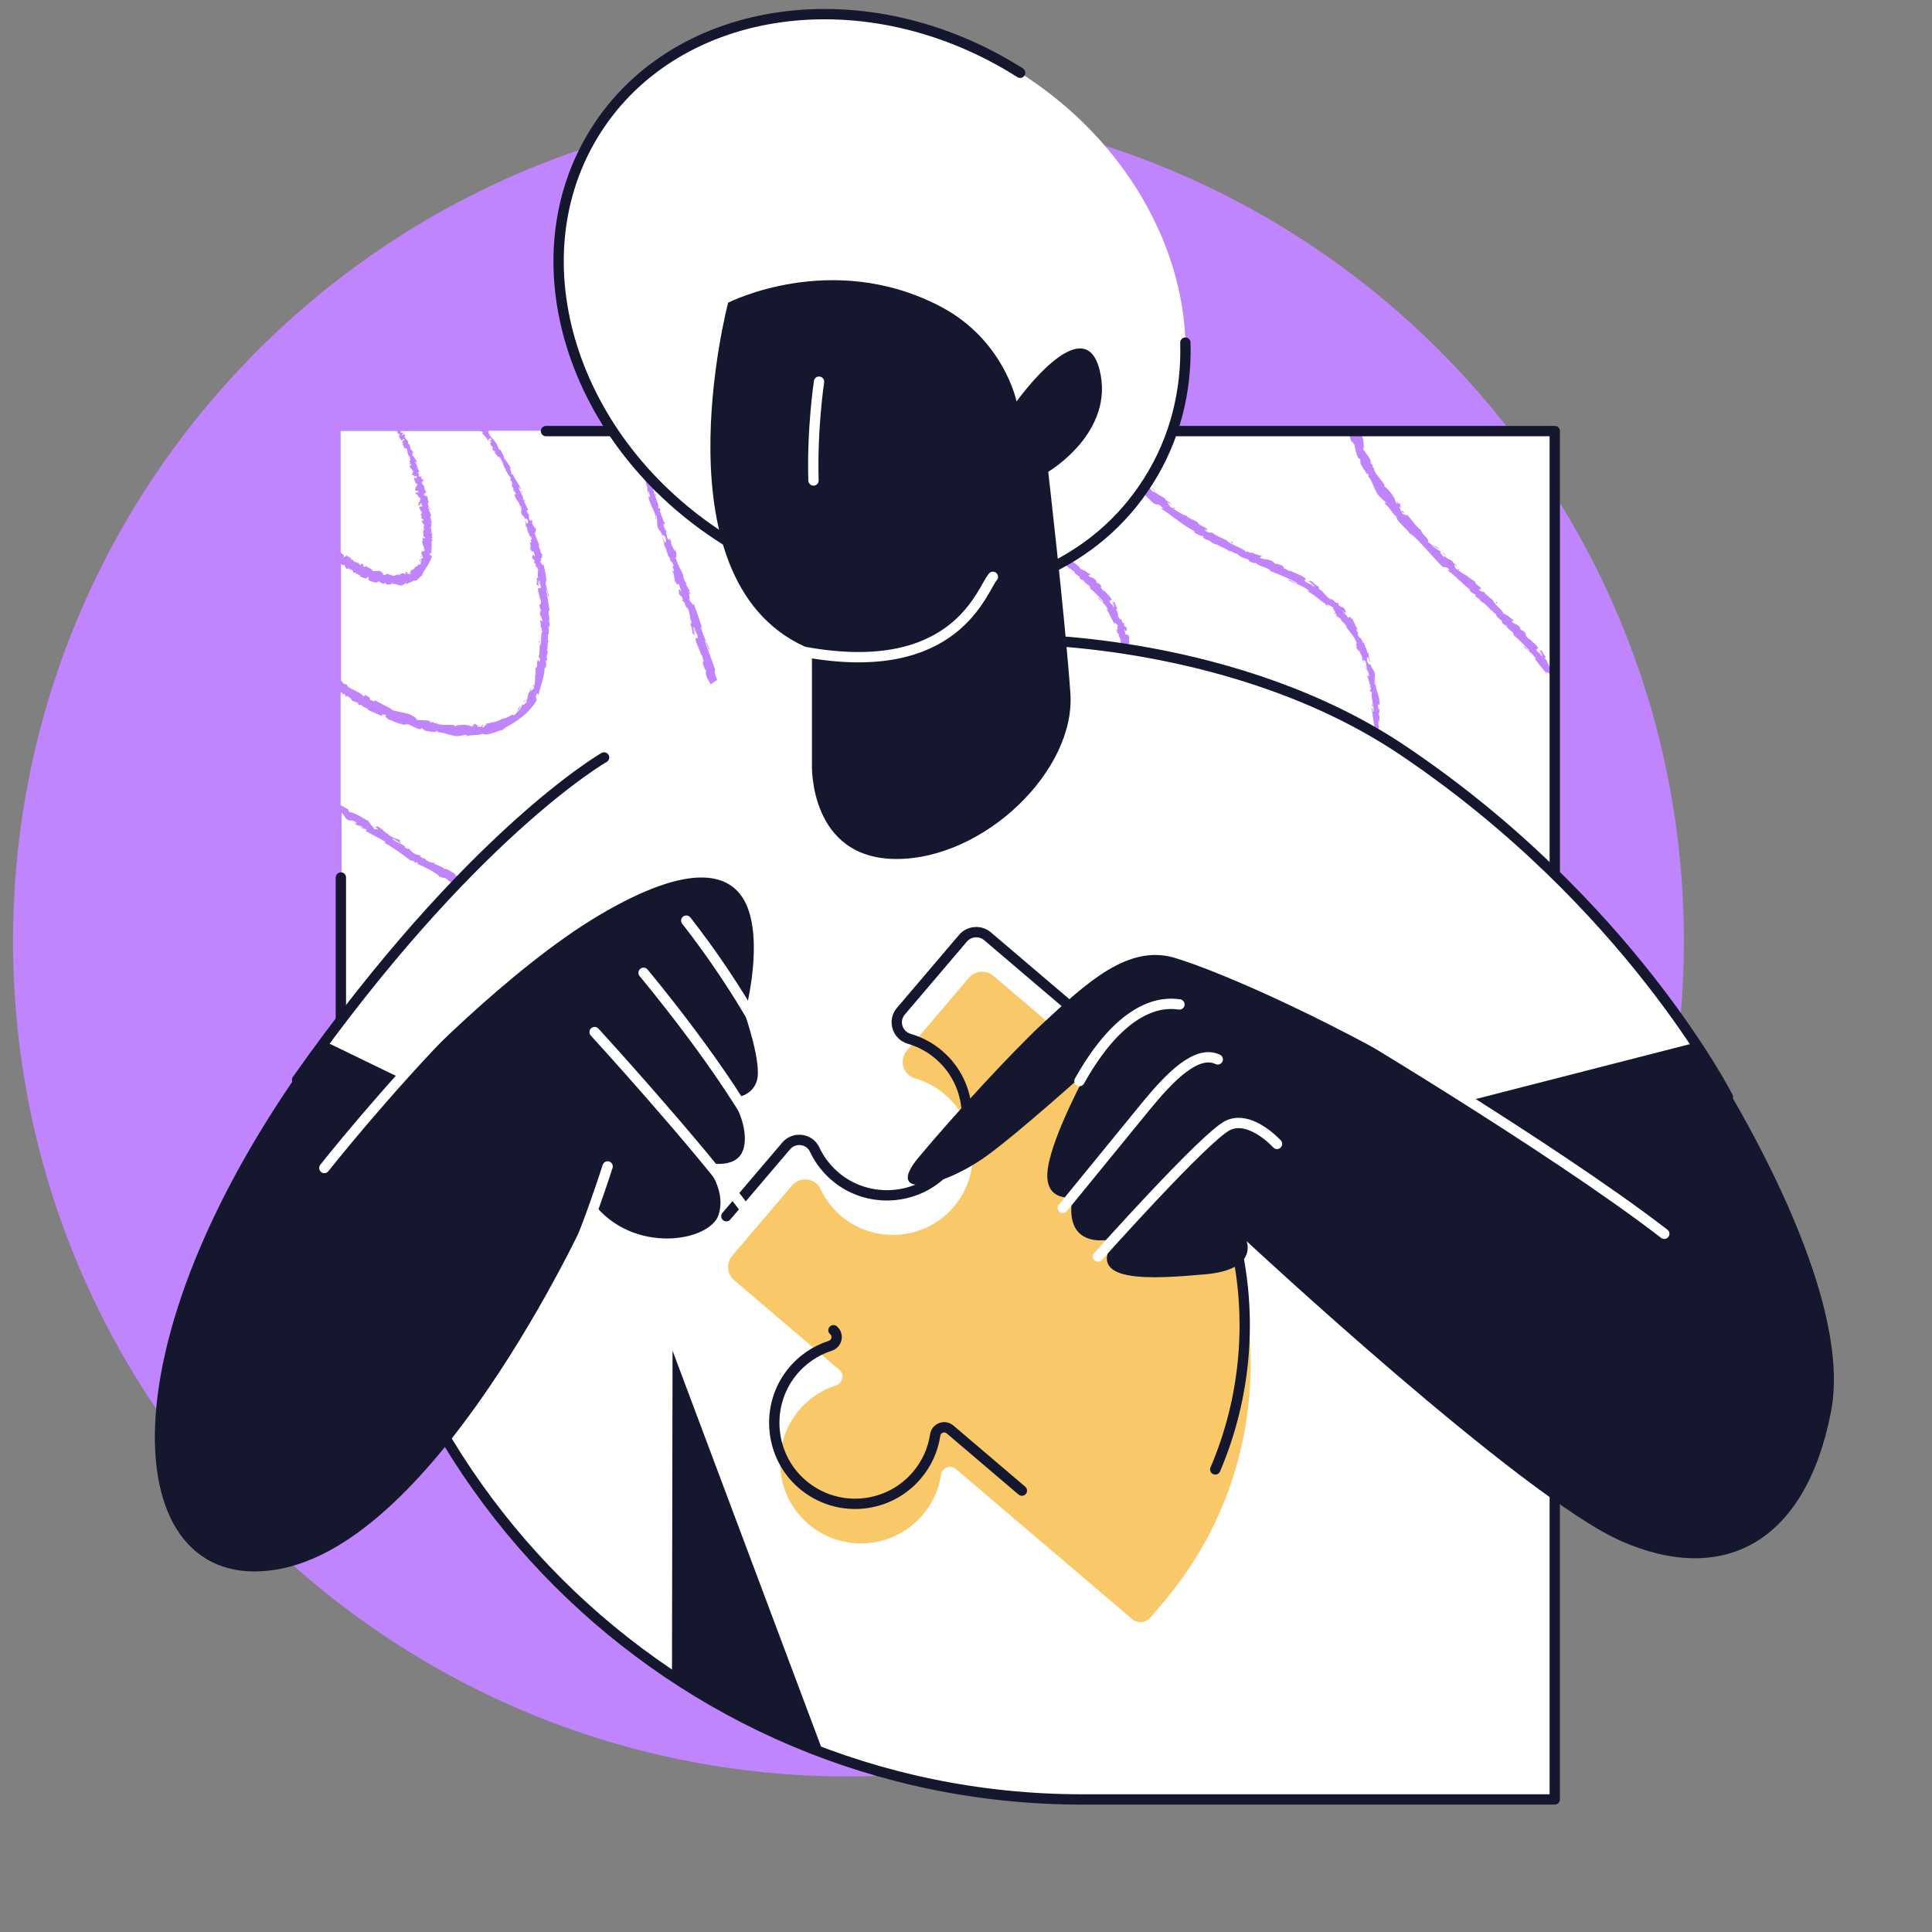 <svg width="131" height="131" viewBox="0 0 131 131" fill="none" xmlns="http://www.w3.org/2000/svg">
<rect x="0" y="0" width="131" height="131" fill="#808080" stroke="none"/>
<g id="Ilustration">
<path id="Vector" d="M57.53 120.455C26.243 120.455 0.884 95.094 0.884 63.808C0.884 32.522 26.247 7.161 57.53 7.161C88.814 7.161 114.177 32.522 114.177 63.808C114.177 95.094 88.814 120.455 57.53 120.455Z" fill="#C084FC"/>
<g id="character/upper body 08">
<g id="Group">
<path id="Vector_2" d="M23.602 54.902C23.629 54.947 23.61 55.011 23.73 55.067C24.053 55.097 24.564 55.454 24.973 55.664C24.981 55.751 25.281 56.021 25.39 56.227C25.442 56.231 25.544 56.235 25.638 56.231C25.623 56.216 25.611 56.201 25.596 56.182C25.611 56.194 25.623 56.194 25.634 56.201C25.548 56.149 25.503 56.126 25.518 56.141C25.401 55.983 25.559 56.103 25.593 56.028C25.717 56.111 25.995 56.258 25.991 56.329C26.066 56.378 26.111 56.419 26.182 56.479C26.239 56.502 26.291 56.528 26.344 56.569L26.314 56.558C26.314 56.558 26.325 56.588 26.332 56.599C26.562 56.787 26.975 56.907 27.208 56.99C26.952 56.949 27.196 57.121 27.159 57.181C27.185 57.193 26.933 57.027 26.622 56.825C26.64 56.847 26.652 56.87 26.64 56.896C26.87 57.136 27.14 57.136 27.512 57.429C27.482 57.422 27.422 57.403 27.425 57.437C27.553 57.542 27.715 57.576 27.771 57.557C27.771 57.639 28.041 57.876 28.206 57.94C28.368 57.97 28.364 57.936 28.601 58.086L28.469 58.064C28.729 58.274 28.74 58.143 28.95 58.319C28.867 58.244 28.83 58.285 28.898 58.338C29.206 58.496 29.228 58.473 29.495 58.514L29.416 58.56C29.69 58.672 30.216 58.871 30.163 58.965C30.171 58.774 30.756 59.213 30.974 59.348C30.895 59.307 30.865 59.33 30.847 59.341C31.365 59.514 31.782 59.885 32.259 60.144L32.274 60.291C32.525 60.426 32.713 60.257 32.983 60.411H32.856C33.348 60.655 33.535 60.772 33.919 61.001L33.873 61.068C34.031 61.109 34.208 61.203 34.365 61.245C34.594 61.59 35.691 61.819 36.187 62.304L36.288 62.184C36.514 62.292 36.818 62.401 36.882 62.552L36.833 62.525C36.761 62.623 37.062 62.627 37.197 62.713C37.31 62.747 37.449 62.724 37.366 62.664C37.952 63.002 38.906 63.239 39.27 63.472C39.927 63.599 40.434 63.577 41.125 63.652L41.114 63.671C41.347 63.723 41.816 63.753 41.82 63.885C42.334 63.828 42.635 63.645 43.213 63.551L43.101 63.63C43.255 63.614 43.476 63.505 43.521 63.461C43.57 63.445 43.544 63.483 43.54 63.502C43.687 63.494 43.747 63.4 43.844 63.352L43.818 63.408C43.938 63.393 44.062 63.333 44.194 63.269C44.325 63.201 44.46 63.126 44.588 63.025C44.847 62.833 45.095 62.6 45.328 62.409C45.252 62.492 45.328 62.492 45.376 62.477C45.482 62.214 45.962 61.737 46.09 61.508C46.071 61.56 46.056 61.613 46.034 61.665C46.267 61.215 46.424 61.414 46.631 60.941L46.402 61.136C46.537 60.982 46.608 60.82 46.526 60.828C46.687 60.651 46.635 60.865 46.83 60.561C46.871 60.569 46.721 60.802 46.826 60.723C46.943 60.595 47.055 60.467 47.168 60.332C46.927 60.603 47.205 60.054 47.029 60.227C47.205 59.994 47.127 60.347 47.168 60.332C47.175 60.321 47.183 60.317 47.194 60.306L47.172 60.332C47.172 60.332 47.224 60.268 47.288 60.114C47.115 60.077 47.465 59.731 47.202 59.885C47.487 59.236 47.829 58.714 47.941 58.098C48.002 58.053 48.062 57.955 48.11 57.839C48.156 57.722 48.197 57.583 48.234 57.456C48.313 57.2 48.385 56.982 48.486 57.039C48.572 56.697 48.576 56.404 48.535 56.175C48.505 56.239 48.512 56.333 48.508 56.404C48.471 56.303 48.553 55.889 48.572 55.713C48.599 55.95 48.553 56.321 48.602 56.517C48.625 56.355 48.636 56.164 48.647 55.987C48.647 55.811 48.644 55.653 48.644 55.563L48.768 55.499C48.722 55.221 48.892 55.285 48.82 55.003L48.779 55.048C48.839 54.556 48.722 54.538 48.749 54.083L48.79 54.106C48.828 53.948 48.722 53.711 48.831 53.561L48.824 53.861C48.903 53.835 48.948 53.606 48.993 53.505C48.985 53.185 48.869 53.388 48.865 53.227C48.944 53.163 48.907 53.212 48.974 53.325C48.974 52.968 48.922 52.483 48.828 52.235C48.839 52.22 48.858 52.235 48.858 52.235C48.873 51.864 48.708 51.544 48.764 51.315L48.779 51.387C48.88 51.083 48.625 50.632 48.801 50.553C48.824 50.41 48.824 50.872 48.895 50.639C48.914 50.193 48.711 50.361 48.73 49.971C48.73 50.023 48.738 50.005 48.756 50.023C48.719 49.746 48.651 49.377 48.595 49.073C48.595 49.088 48.587 49.103 48.584 49.115V49.01C48.584 49.032 48.591 49.055 48.595 49.073C48.689 48.672 48.377 47.928 48.46 47.466C48.426 47.616 48.366 47.372 48.34 47.376C48.34 47.376 48.358 47.391 48.366 47.372C48.34 47.214 48.276 47.207 48.242 47.154C48.242 47.162 48.242 47.169 48.238 47.177C48.212 47.109 48.219 47.09 48.216 47.038C48.216 47.098 48.227 47.132 48.242 47.154C48.272 47.015 48.092 46.734 48.11 46.647C48.073 46.655 48.054 46.527 48.024 46.388C48.129 46.655 48.125 46.459 48.216 46.568C48.137 46.148 47.945 46.129 47.862 45.693L47.874 45.438C47.75 45.419 47.694 45.01 47.656 45.029C47.652 45.051 47.645 45.074 47.633 45.089C47.641 45.047 47.648 45.032 47.656 45.029C47.671 44.946 47.66 44.833 47.72 44.837C47.645 44.672 47.63 44.401 47.543 44.349L47.562 44.526C47.457 43.985 47.202 43.718 47.153 43.29L47.318 43.249C47.303 42.959 47.074 42.779 47.1 42.516C47.07 42.614 47.093 42.629 46.984 42.471C47.006 42.576 47.108 42.753 47.16 42.922L46.95 42.591L47.172 43.14C47.033 42.918 47.055 42.929 47.021 43.05C46.86 42.723 46.984 42.655 46.815 42.351C46.8 42.227 46.897 42.328 46.886 42.182C46.736 41.912 46.822 41.593 46.668 41.412C46.665 41.341 46.713 41.529 46.743 41.502C46.665 41.322 46.627 41.183 46.563 41.146L46.597 41.311L46.616 41.405L46.597 41.311C46.556 41.168 46.48 41.168 46.428 40.886C46.338 40.744 46.229 40.684 46.285 40.853C46.252 40.789 46.244 40.624 46.312 40.661C46.173 40.244 46.071 40.518 46.011 40.09C45.992 40.056 45.981 40.026 46.011 40.079C46.011 40.083 46.011 40.083 46.011 40.09C46.026 40.117 46.045 40.143 46.049 40.124C46.026 40.019 45.996 39.936 45.962 39.869C46.097 40.222 46.052 39.715 46.169 40.143C46.24 40.068 46.075 39.816 46.064 39.673C45.936 39.489 45.932 39.692 45.853 39.606C45.88 39.598 45.853 39.512 45.827 39.411L45.797 39.531C45.767 39.444 45.741 39.362 45.688 39.264L45.775 39.426C45.722 39.238 45.726 38.919 45.553 38.614C45.609 38.693 45.722 38.843 45.681 38.614C45.515 38.273 45.681 38.52 45.658 38.303C45.523 37.953 45.523 38.28 45.38 37.743C45.361 37.687 45.343 37.751 45.343 37.815C45.35 37.837 45.354 37.86 45.361 37.886C45.35 37.871 45.343 37.844 45.343 37.815C45.252 37.447 45.14 37.27 45.069 36.906C45.102 37.063 45.121 37.187 45.02 36.992C45.102 37.06 44.971 36.692 44.96 36.545L44.914 36.523C44.914 36.402 44.967 36.515 45.008 36.598C45.016 36.598 45.035 36.617 45.053 36.669C45.05 36.684 45.031 36.647 45.008 36.598C44.997 36.598 44.997 36.635 45.02 36.699C45.102 36.861 45.207 36.755 45.129 36.481C45.001 36.203 44.929 36.279 44.914 36.339C44.821 35.937 44.644 36.023 44.573 35.636C44.543 35.55 44.584 35.227 44.509 34.949C44.389 34.833 44.562 35.306 44.445 35.171C44.486 34.66 44.036 34.277 43.972 33.646L44.085 33.695C44.051 33.556 44.013 33.417 43.961 33.263L43.968 33.481C43.904 33.349 43.833 33.015 43.934 33.101C43.773 32.809 43.795 32.73 43.739 32.429C43.818 32.741 43.728 32.437 43.84 32.651C43.795 32.313 43.762 32.294 43.679 32.076C43.72 32.106 43.743 31.975 43.72 31.885C43.608 31.689 43.525 31.321 43.431 31.028H43.457C43.3 30.533 43.326 29.958 43.142 29.47C43.142 29.477 43.138 29.489 43.134 29.5V29.579C43.15 29.673 43.179 29.785 43.146 29.778L43.138 29.579V29.5L43.134 29.485C43.097 29.613 43.052 29.406 43.007 29.207H33.1L33.179 29.301C33.205 29.335 33.134 29.293 33.1 29.248C33.152 29.489 33.318 29.65 33.475 29.827C33.626 30.011 33.78 30.202 33.813 30.48C33.832 30.401 33.877 30.484 33.934 30.506C34.005 30.657 34.144 30.863 34.193 31.013L34.133 30.991C34.362 31.314 34.538 31.528 34.636 31.768C34.658 31.768 34.583 31.791 34.553 31.757C34.707 31.896 34.606 32.2 34.767 32.178L34.745 32.11C34.899 32.456 35.15 32.801 35.331 33.15C35.282 33.27 35.229 32.947 35.165 33.064C35.237 33.327 35.436 33.544 35.5 33.837C35.473 33.796 35.466 33.811 35.455 33.792C35.5 34.089 35.53 33.729 35.601 33.965C35.556 33.965 35.548 33.984 35.556 34.07L35.65 34.112C35.65 34.112 35.59 34.145 35.556 34.119C35.684 34.191 35.736 34.521 35.849 34.574C35.834 34.604 35.732 34.574 35.714 34.615C35.732 34.746 35.8 34.818 35.86 34.889C35.905 34.878 35.92 34.923 35.935 34.987C35.962 35.032 35.98 35.081 35.98 35.148C35.954 35.099 35.943 35.039 35.935 34.987C35.916 34.949 35.886 34.919 35.86 34.889C35.838 34.994 35.901 35.208 35.879 35.167C35.916 35.404 35.939 35.186 36.04 35.343L36.025 35.152L36.138 35.467L36.059 35.355C36.07 35.512 36.187 35.64 36.236 35.813L36.262 35.719L36.352 35.907C36.254 35.956 36.401 36.162 36.251 36.091C36.315 36.462 36.48 36.673 36.574 37.007C36.562 36.947 36.544 36.977 36.525 36.969C36.547 37.172 36.626 37.278 36.709 37.383C36.671 37.364 36.649 37.322 36.623 37.326C36.675 37.559 36.716 37.454 36.803 37.706C36.743 37.642 36.724 37.668 36.728 37.743C36.765 37.724 36.803 37.781 36.822 37.826C36.581 37.672 36.784 38.134 36.596 38.04C36.641 38.044 36.799 38.43 36.867 38.303L36.84 38.235C36.897 38.216 36.889 38.318 36.904 38.389C36.927 38.438 36.938 38.483 36.912 38.419C36.912 38.412 36.904 38.4 36.904 38.389C36.889 38.352 36.87 38.314 36.855 38.318C36.975 38.678 36.998 39.069 37.081 39.482C37.054 39.448 37.002 39.283 36.994 39.392C37.002 39.809 37.133 40.038 37.227 40.455C37.092 40.481 37.167 40 37.036 39.996C37.073 40.214 37.111 40.436 37.152 40.665C37.182 40.894 37.22 41.131 37.261 41.378C37.062 41.555 37.362 41.859 37.197 42.167C37.265 42.141 37.283 42.291 37.276 42.46V42.486C37.276 42.569 37.265 42.651 37.253 42.712L37.276 42.486V42.46C37.223 42.4 37.216 42.576 37.178 42.528C37.235 42.674 37.242 43.098 37.111 43.072C37.235 43.117 37.092 43.384 37.175 43.508C37.19 43.466 37.208 43.421 37.238 43.384C37.223 43.433 37.212 43.485 37.193 43.534C37.186 43.526 37.182 43.515 37.175 43.508C37.107 43.688 37.156 43.902 37.092 44.127C37.182 44.056 37.103 44.36 37.126 44.447C37.126 44.42 37.118 44.371 37.103 44.383C37.028 44.443 37.133 44.653 37.077 44.781C37.043 44.837 37.005 44.755 36.99 44.848C37.051 44.86 37.062 45.217 36.968 45.337C36.979 45.277 36.949 45.273 36.934 45.231C36.927 45.862 36.66 46.49 36.499 47.139L36.457 46.993C36.179 47.316 36.495 47.304 36.322 47.601C35.811 48.397 35 48.957 34.23 49.351C34.181 49.404 34.279 49.366 34.305 49.4C34.23 49.423 34.178 49.359 34.103 49.445L34.144 49.483C33.934 49.509 33.671 49.614 33.408 49.708C33.276 49.746 33.145 49.783 33.029 49.798C32.912 49.813 32.807 49.798 32.724 49.757C32.548 49.832 32.386 49.836 32.217 49.836C32.048 49.847 31.872 49.851 31.646 49.915C31.504 49.873 31.808 49.821 31.616 49.813C31.477 49.847 31.342 49.866 31.2 49.888L31.222 49.881C30.805 50.031 30.182 49.64 29.686 49.659H29.709C29.727 49.622 29.634 49.562 29.551 49.562C29.517 49.58 29.57 49.603 29.611 49.64C29.164 49.614 29.067 49.595 28.725 49.52C28.886 49.509 28.601 49.438 28.605 49.366C28.503 49.389 28.635 49.453 28.424 49.438C28.146 49.355 27.91 49.212 27.692 49.111C27.579 49.145 27.463 49.085 27.429 49.16C27.114 49.07 26.933 49.025 26.562 48.87V48.84C26.423 48.893 26.257 48.66 26.167 48.687C26.19 48.657 26.239 48.66 26.239 48.63L26.058 48.593C26.152 48.596 26.235 48.529 26.1 48.461C25.927 48.469 26.119 48.521 26.028 48.548L26.021 48.442C25.908 48.409 25.833 48.491 25.957 48.574C25.589 48.412 25.217 48.27 24.898 48.101L24.958 48.063C24.767 47.999 24.53 47.875 24.455 47.766C24.44 47.782 24.384 47.785 24.402 47.819C24.158 47.774 24.428 47.718 24.162 47.669C24.23 47.68 24.305 47.71 24.331 47.684L23.873 47.511C23.892 47.47 23.689 47.237 23.493 47.169C23.471 47.188 23.505 47.244 23.55 47.275L23.599 47.293L23.55 47.275C23.508 47.259 23.463 47.244 23.426 47.226L23.399 47.079L23.193 47.053L23.182 47.072L23.152 47.049H23.193L23.238 46.978C23.186 46.952 23.14 46.952 23.095 46.952V54.609C23.261 54.654 23.576 54.872 23.771 54.962C23.726 54.958 23.651 54.906 23.58 54.879L23.602 54.902ZM48.738 54.999C48.738 55.071 48.685 55.206 48.659 55.345C48.629 55.232 48.685 55.063 48.738 54.999ZM48.538 48.705L48.456 48.765C48.4 48.593 48.505 48.6 48.538 48.705ZM44.287 34.788L44.362 34.972L44.257 34.724L44.287 34.788ZM43.683 32.189C43.634 32.181 43.656 32.343 43.608 32.189H43.683ZM35.387 33.417L35.304 33.285L35.387 33.304V33.417ZM36.078 62.097L35.95 62.071L35.853 62.018L36.078 62.101V62.097Z" fill="white"/>
<path id="Vector_3" d="M23.209 46.313C23.317 46.34 23.423 46.411 23.532 46.437C23.618 46.749 24.384 46.831 24.654 47.237L24.752 47.117C24.895 47.203 25.09 47.278 25.113 47.41L25.079 47.391C25.011 47.489 25.229 47.466 25.308 47.534C25.383 47.556 25.488 47.523 25.439 47.474C25.619 47.605 25.867 47.721 26.089 47.838C26.314 47.951 26.528 48.041 26.626 48.161C27.058 48.277 27.4 48.304 27.85 48.454L27.839 48.469C27.985 48.536 28.278 48.675 28.237 48.799C28.575 48.882 28.831 48.773 29.206 48.923L29.108 48.95C29.202 48.995 29.379 48.972 29.42 48.968C29.454 48.98 29.42 48.998 29.416 49.013C29.503 49.077 29.57 49.025 29.649 49.025L29.612 49.062C29.916 49.205 30.445 49.122 30.847 49.167C30.772 49.175 30.806 49.224 30.836 49.246C30.926 49.186 31.084 49.167 31.241 49.156C31.399 49.149 31.557 49.152 31.64 49.13L31.534 49.19C31.861 49.081 31.831 49.344 32.154 49.216L31.959 49.152C32.094 49.164 32.203 49.126 32.165 49.066C32.323 49.1 32.195 49.171 32.428 49.164C32.443 49.201 32.263 49.205 32.346 49.25C32.458 49.28 32.571 49.288 32.687 49.306C32.451 49.261 32.837 49.179 32.676 49.134C32.868 49.149 32.661 49.28 32.687 49.306C32.695 49.306 32.702 49.306 32.714 49.31H32.691C32.691 49.31 32.744 49.31 32.852 49.284C32.792 49.122 33.115 49.216 32.92 49.085C33.359 48.98 33.765 48.953 34.084 48.713C34.193 48.758 34.362 48.657 34.516 48.578C34.659 48.488 34.783 48.409 34.835 48.51C35.031 48.386 35.121 48.202 35.162 48.052C35.117 48.071 35.094 48.127 35.072 48.168C35.072 48.127 35.121 48.059 35.177 47.996C35.23 47.924 35.286 47.849 35.32 47.808C35.29 47.879 35.252 47.969 35.207 48.056C35.158 48.138 35.117 48.221 35.102 48.292C35.17 48.21 35.248 48.116 35.301 48.011C35.35 47.909 35.395 47.815 35.421 47.763L35.545 47.793C35.587 47.609 35.71 47.729 35.714 47.523L35.669 47.534C35.846 47.267 35.744 47.207 35.857 46.944L35.891 46.974C35.951 46.888 35.91 46.711 36.037 46.659C36.018 46.719 35.992 46.779 35.97 46.839C36.048 46.854 36.139 46.726 36.199 46.678C36.251 46.475 36.101 46.565 36.127 46.463C36.21 46.445 36.169 46.463 36.214 46.557C36.266 46.328 36.319 46.017 36.263 45.833C36.278 45.825 36.289 45.84 36.289 45.84C36.356 45.607 36.266 45.374 36.353 45.239V45.288C36.499 45.115 36.334 44.777 36.522 44.766C36.567 44.68 36.492 44.972 36.597 44.841C36.687 44.559 36.462 44.627 36.544 44.383C36.533 44.417 36.544 44.405 36.563 44.42C36.578 44.236 36.589 43.989 36.593 43.786C36.586 43.793 36.582 43.805 36.574 43.808L36.593 43.741C36.593 43.741 36.593 43.771 36.593 43.786C36.785 43.549 36.608 43.02 36.8 42.742C36.732 42.832 36.728 42.667 36.702 42.667C36.702 42.667 36.717 42.678 36.728 42.667C36.736 42.562 36.679 42.547 36.657 42.505C36.657 42.509 36.649 42.517 36.645 42.52C36.638 42.471 36.645 42.46 36.657 42.426C36.642 42.464 36.645 42.486 36.657 42.505C36.713 42.419 36.612 42.216 36.649 42.16C36.608 42.16 36.627 42.073 36.623 41.983C36.668 42.171 36.709 42.043 36.77 42.13C36.792 41.848 36.589 41.807 36.615 41.517L36.687 41.356C36.574 41.326 36.612 41.056 36.57 41.063C36.559 41.078 36.552 41.093 36.537 41.101C36.552 41.074 36.563 41.067 36.57 41.063C36.604 41.011 36.623 40.939 36.679 40.947C36.649 40.83 36.706 40.654 36.63 40.609C36.627 40.646 36.615 40.688 36.608 40.725C36.627 40.365 36.439 40.162 36.492 39.88L36.661 39.869C36.713 39.677 36.537 39.538 36.623 39.366C36.57 39.429 36.589 39.437 36.522 39.328C36.518 39.399 36.574 39.523 36.582 39.64L36.458 39.403L36.54 39.782C36.458 39.625 36.477 39.636 36.413 39.711C36.338 39.486 36.473 39.452 36.383 39.238C36.394 39.155 36.469 39.23 36.488 39.133C36.398 38.945 36.548 38.739 36.439 38.611C36.45 38.562 36.458 38.69 36.495 38.675C36.458 38.551 36.45 38.457 36.394 38.427V38.539V38.603V38.539C36.383 38.442 36.311 38.438 36.323 38.25C36.266 38.153 36.176 38.108 36.191 38.22C36.172 38.175 36.202 38.066 36.259 38.093C36.214 37.807 36.067 37.991 36.082 37.706C36.071 37.683 36.063 37.664 36.082 37.698C36.082 37.698 36.082 37.698 36.082 37.706C36.09 37.724 36.105 37.739 36.112 37.728C36.112 37.657 36.097 37.601 36.075 37.559C36.142 37.796 36.191 37.458 36.225 37.747C36.308 37.698 36.195 37.529 36.206 37.432C36.116 37.308 36.075 37.443 36.015 37.383C36.041 37.379 36.03 37.323 36.026 37.251L35.973 37.33C35.962 37.274 35.947 37.218 35.917 37.154L35.97 37.263C35.955 37.135 36.018 36.921 35.902 36.718C35.943 36.771 36.022 36.872 36.022 36.718C35.925 36.489 36.037 36.654 36.056 36.508C35.981 36.275 35.928 36.496 35.868 36.14C35.857 36.102 35.831 36.147 35.823 36.188C35.823 36.203 35.827 36.219 35.831 36.237C35.831 36.219 35.827 36.203 35.823 36.188C35.785 35.944 35.703 35.828 35.68 35.584C35.692 35.689 35.692 35.772 35.624 35.648C35.695 35.689 35.62 35.445 35.624 35.347L35.587 35.336C35.602 35.253 35.639 35.325 35.665 35.381C35.673 35.381 35.688 35.392 35.699 35.426C35.695 35.437 35.68 35.411 35.665 35.381C35.654 35.381 35.65 35.407 35.665 35.449C35.725 35.554 35.838 35.475 35.797 35.291C35.71 35.107 35.632 35.167 35.609 35.212C35.564 34.946 35.376 35.024 35.342 34.769C35.324 34.716 35.388 34.487 35.335 34.307C35.23 34.243 35.361 34.544 35.26 34.468C35.331 34.112 34.944 33.913 34.88 33.507L34.989 33.518C34.956 33.428 34.925 33.342 34.873 33.248L34.88 33.395C34.824 33.316 34.753 33.109 34.847 33.143C34.689 32.978 34.715 32.921 34.655 32.73C34.734 32.925 34.644 32.737 34.753 32.857C34.708 32.636 34.67 32.632 34.591 32.501C34.633 32.508 34.648 32.414 34.618 32.362C34.497 32.26 34.396 32.039 34.276 31.873L34.302 31.862C34.111 31.584 34.077 31.186 33.821 30.942C33.821 30.95 33.821 30.957 33.821 30.965L33.837 31.014C33.863 31.07 33.908 31.13 33.878 31.137L33.837 31.014L33.821 30.965V30.957C33.799 31.1 33.63 30.766 33.544 30.694C33.551 30.664 33.581 30.634 33.551 30.585C33.476 30.627 33.446 30.495 33.39 30.477C33.356 30.364 33.483 30.435 33.378 30.266C33.333 30.202 33.292 30.221 33.266 30.244C33.258 30.251 33.251 30.262 33.251 30.27C33.251 30.262 33.258 30.251 33.266 30.244C33.281 30.184 33.243 30.056 33.198 29.962C33.239 29.981 33.239 30.045 33.258 30.063C33.303 30.052 33.254 30 33.303 29.97C33.258 29.887 33.217 29.981 33.175 29.868L33.292 29.921C33.281 29.872 33.221 29.838 33.206 29.823C33.258 29.872 33.311 29.827 33.341 29.797C33.145 29.598 33.16 29.853 33.089 29.879C32.988 29.639 32.8 29.523 32.684 29.365L32.77 29.35C32.706 29.279 32.665 29.248 32.616 29.241L32.639 29.275L32.567 29.237C32.567 29.237 32.601 29.237 32.616 29.241L32.608 29.23H27.144C27.167 29.241 27.189 29.252 27.208 29.267L27.174 29.279C27.159 29.421 27.351 29.241 27.283 29.372C27.302 29.361 27.325 29.361 27.34 29.346C27.343 29.342 27.351 29.335 27.351 29.324C27.351 29.335 27.343 29.339 27.34 29.346C27.321 29.391 27.298 29.489 27.227 29.444C27.246 29.481 27.294 29.508 27.34 29.511C27.37 29.455 27.34 29.459 27.396 29.417L27.505 29.553C27.505 29.553 27.467 29.553 27.456 29.534C27.377 29.793 27.779 29.827 27.663 30.127C27.704 30.082 27.715 30.12 27.76 30.127C27.775 30.202 27.831 30.296 27.828 30.371H27.783C27.895 30.506 27.993 30.597 28.015 30.709C28.034 30.709 27.963 30.728 27.944 30.713C28.042 30.766 27.865 30.942 28.019 30.908V30.875C28.061 31.036 28.218 31.175 28.297 31.333C28.226 31.4 28.256 31.243 28.166 31.31C28.169 31.434 28.286 31.524 28.297 31.656C28.282 31.641 28.271 31.648 28.263 31.641C28.245 31.783 28.346 31.599 28.365 31.708C28.32 31.716 28.312 31.723 28.301 31.768L28.38 31.776C28.38 31.776 28.316 31.802 28.29 31.791C28.395 31.81 28.376 31.967 28.474 31.979C28.455 31.994 28.365 31.994 28.338 32.016C28.331 32.08 28.376 32.106 28.421 32.133C28.466 32.121 28.47 32.144 28.474 32.17C28.492 32.189 28.5 32.212 28.492 32.242C28.474 32.223 28.474 32.193 28.474 32.17C28.459 32.155 28.44 32.144 28.421 32.133C28.372 32.189 28.41 32.279 28.395 32.264C28.395 32.373 28.447 32.264 28.523 32.328L28.541 32.238L28.598 32.377L28.541 32.332C28.523 32.407 28.616 32.452 28.635 32.531L28.677 32.482L28.729 32.561C28.628 32.595 28.733 32.677 28.601 32.662C28.594 32.835 28.752 32.906 28.793 33.053C28.789 33.026 28.767 33.041 28.752 33.041C28.748 33.132 28.812 33.173 28.879 33.214C28.846 33.211 28.831 33.192 28.8 33.199C28.823 33.301 28.875 33.248 28.932 33.357C28.879 33.334 28.86 33.349 28.857 33.383C28.894 33.372 28.928 33.391 28.943 33.41C28.714 33.364 28.883 33.552 28.706 33.533C28.752 33.533 28.875 33.691 28.951 33.624L28.928 33.597C28.984 33.582 28.969 33.631 28.981 33.661C28.996 33.68 29.007 33.702 28.988 33.672C28.988 33.672 28.984 33.665 28.981 33.661C28.969 33.646 28.951 33.631 28.939 33.635C29.037 33.785 29.003 33.965 29.086 34.142C29.063 34.13 29.011 34.063 29.003 34.112C28.996 34.3 29.12 34.386 29.198 34.566C29.063 34.593 29.153 34.367 29.022 34.378C29.078 34.566 29.153 34.761 29.24 34.972C29.048 35.066 29.341 35.178 29.195 35.325C29.259 35.306 29.292 35.374 29.296 35.445V35.456L29.289 35.558L29.296 35.456V35.445C29.24 35.422 29.244 35.501 29.202 35.483C29.266 35.543 29.3 35.727 29.168 35.727C29.296 35.738 29.168 35.866 29.259 35.914C29.27 35.896 29.285 35.877 29.311 35.854L29.277 35.922C29.277 35.922 29.262 35.914 29.255 35.911C29.213 35.993 29.289 36.083 29.251 36.185C29.33 36.147 29.289 36.286 29.322 36.324C29.319 36.312 29.307 36.29 29.296 36.297C29.229 36.328 29.356 36.414 29.315 36.474C29.285 36.5 29.24 36.466 29.236 36.508C29.292 36.508 29.36 36.666 29.289 36.722C29.289 36.696 29.262 36.696 29.24 36.677C29.33 36.955 29.198 37.244 29.266 37.548L29.18 37.484C29.029 37.646 29.315 37.627 29.274 37.773C29.142 38.179 28.864 38.536 28.646 38.896C28.646 38.938 28.684 38.904 28.718 38.922C28.684 38.945 28.616 38.904 28.624 38.975L28.669 39.001C28.552 39.035 28.47 39.148 28.369 39.245C28.275 39.347 28.151 39.414 28.038 39.362C27.978 39.441 27.895 39.459 27.817 39.49C27.734 39.512 27.655 39.531 27.561 39.625C27.482 39.599 27.614 39.52 27.523 39.531L27.343 39.651L27.355 39.64C27.272 39.734 27.129 39.707 26.998 39.662C26.863 39.621 26.735 39.565 26.615 39.61L26.626 39.602C26.634 39.568 26.588 39.523 26.551 39.531C26.536 39.553 26.558 39.572 26.577 39.602C26.367 39.64 26.318 39.64 26.16 39.621C26.239 39.584 26.104 39.565 26.111 39.49C26.059 39.527 26.119 39.568 26.021 39.591C25.89 39.565 25.785 39.478 25.687 39.418C25.627 39.467 25.575 39.433 25.548 39.512C25.405 39.471 25.312 39.478 25.143 39.411V39.384C25.064 39.463 25.019 39.279 24.966 39.321C24.985 39.291 25.007 39.283 25.015 39.257H24.925C24.974 39.242 25.03 39.163 24.974 39.125C24.884 39.163 24.974 39.178 24.917 39.219L24.936 39.125C24.884 39.114 24.827 39.204 24.876 39.257C24.711 39.185 24.527 39.148 24.395 39.065L24.437 39.016C24.35 38.998 24.241 38.945 24.219 38.874C24.207 38.889 24.174 38.907 24.177 38.934C24.046 38.96 24.211 38.84 24.072 38.87C24.106 38.862 24.144 38.87 24.166 38.84L23.945 38.81C23.963 38.769 23.896 38.618 23.798 38.611C23.783 38.633 23.791 38.675 23.806 38.69H23.832H23.806L23.746 38.682L23.757 38.569L23.64 38.611L23.629 38.63L23.614 38.618L23.637 38.611L23.678 38.532C23.618 38.517 23.539 38.603 23.502 38.573C23.366 38.431 23.415 38.423 23.344 38.288C23.261 38.404 23.194 38.254 23.122 38.246V46.159C23.167 46.193 23.212 46.227 23.265 46.268L23.216 46.332L23.209 46.313ZM36.627 43.534L36.533 43.557C36.518 43.437 36.619 43.459 36.627 43.534ZM35.643 47.477C35.632 47.523 35.549 47.575 35.493 47.643C35.493 47.56 35.583 47.489 35.643 47.477ZM35.14 34.213L35.2 34.33L35.113 34.176L35.14 34.213ZM34.599 32.565C34.554 32.572 34.58 32.677 34.528 32.583L34.599 32.565ZM28.278 31.453L28.237 31.397H28.308L28.282 31.453H28.278ZM24.621 47.053L24.534 47.038L24.474 46.997L24.621 47.053Z" fill="white"/>
<path id="Vector_4" d="M92.44 29.849H92.422C92.459 30.022 92.531 30.371 92.414 30.416C92.594 30.758 92.835 30.916 92.981 31.344L92.891 31.276C92.921 31.389 93.06 31.528 93.094 31.562C93.109 31.599 93.075 31.584 93.056 31.588C93.067 31.704 93.158 31.731 93.21 31.802L93.158 31.791C93.195 31.975 93.338 32.166 93.492 32.362C93.646 32.557 93.807 32.76 93.935 32.955C93.875 32.891 93.86 32.955 93.864 32.996C94.089 33.075 94.356 33.526 94.51 33.657L94.393 33.597C94.701 33.841 94.476 33.95 94.784 34.191L94.716 33.969C94.791 34.108 94.893 34.191 94.919 34.123C94.998 34.288 94.851 34.209 95.013 34.423C94.99 34.457 94.866 34.292 94.885 34.393L95.05 34.75C94.942 34.499 95.253 34.833 95.197 34.653C95.302 34.848 95.062 34.709 95.05 34.75C95.054 34.758 95.058 34.765 95.062 34.776L95.05 34.754C95.05 34.754 95.08 34.81 95.167 34.897C95.276 34.758 95.381 35.126 95.381 34.87C95.749 35.257 95.967 35.674 96.353 35.944C96.357 36.203 96.996 36.598 96.808 36.722C96.996 36.906 97.176 37.026 97.356 37.071C97.33 37.022 97.262 36.996 97.217 36.97C97.307 36.977 97.54 37.188 97.634 37.278C97.476 37.195 97.244 37.037 97.09 37.004C97.277 37.154 97.574 37.323 97.691 37.394L97.657 37.518C97.859 37.597 97.717 37.702 97.938 37.758V37.706C98.198 37.961 98.28 37.882 98.539 38.104L98.498 38.126C98.573 38.22 98.772 38.261 98.787 38.412L98.618 38.261C98.581 38.337 98.682 38.476 98.712 38.558C98.9 38.705 98.862 38.521 98.956 38.592C98.941 38.682 98.937 38.63 98.828 38.626C99.042 38.787 99.324 39.005 99.527 39.061C99.527 39.077 99.508 39.08 99.508 39.08C99.703 39.279 99.974 39.343 100.053 39.505L100.008 39.474C100.094 39.707 100.496 39.794 100.402 39.959C100.454 40.057 100.233 39.79 100.293 39.974C100.492 40.244 100.56 40.008 100.732 40.248C100.706 40.218 100.71 40.233 100.687 40.237C100.841 40.38 101.052 40.56 101.232 40.706C101.232 40.695 101.224 40.684 101.221 40.676L101.269 40.74C101.269 40.74 101.243 40.718 101.232 40.71C101.33 41.014 101.867 41.307 101.968 41.664C101.942 41.548 102.077 41.672 102.099 41.653C102.099 41.653 102.077 41.653 102.081 41.672C102.159 41.762 102.212 41.728 102.261 41.743C102.261 41.735 102.261 41.732 102.257 41.724C102.302 41.754 102.302 41.773 102.325 41.803C102.302 41.762 102.28 41.747 102.261 41.739C102.291 41.844 102.531 41.938 102.546 42.01C102.576 41.983 102.633 42.062 102.704 42.141C102.527 42.013 102.595 42.148 102.486 42.118C102.685 42.366 102.858 42.272 103.057 42.539L103.125 42.723C103.234 42.674 103.406 42.933 103.433 42.903C103.433 42.885 103.429 42.866 103.433 42.851C103.44 42.885 103.436 42.896 103.433 42.903C103.444 42.967 103.481 43.046 103.433 43.072C103.538 43.155 103.62 43.346 103.707 43.346L103.647 43.226C103.876 43.568 104.157 43.654 104.3 43.947L104.165 44.049C104.248 44.252 104.48 44.293 104.51 44.499C104.518 44.413 104.495 44.413 104.619 44.484C104.582 44.413 104.454 44.323 104.375 44.218L104.627 44.379C104.525 44.274 104.424 44.165 104.319 44.064C104.492 44.165 104.469 44.169 104.473 44.064C104.683 44.24 104.585 44.342 104.792 44.503C104.83 44.59 104.724 44.552 104.758 44.657C104.946 44.8 104.923 45.074 105.092 45.149C105.111 45.202 105.032 45.078 105.006 45.111C105.107 45.217 105.168 45.307 105.231 45.31L105.171 45.198L105.138 45.134L105.171 45.198C105.231 45.288 105.307 45.258 105.393 45.453C105.408 45.465 105.423 45.472 105.438 45.483V29.23H92.219C92.256 29.32 92.294 29.41 92.328 29.504C92.369 29.613 92.414 29.722 92.452 29.849H92.44ZM101.461 40.815C101.574 40.89 101.491 40.95 101.423 40.905L101.461 40.815ZM97.987 37.679C97.938 37.653 97.886 37.556 97.814 37.477C97.904 37.499 97.98 37.612 97.987 37.679Z" fill="white"/>
<path id="Vector_5" d="M23.299 37.769C23.37 37.807 23.516 37.615 23.588 37.664L23.531 37.698C23.674 37.762 23.727 37.799 23.824 37.878L23.783 37.95C23.843 37.938 23.892 37.968 23.948 37.957C23.945 38.182 24.358 38.058 24.425 38.34L24.504 38.209C24.568 38.242 24.666 38.257 24.643 38.374L24.628 38.366C24.572 38.468 24.692 38.4 24.722 38.445C24.759 38.445 24.823 38.396 24.804 38.363C24.943 38.52 25.229 38.554 25.285 38.723C25.48 38.746 25.649 38.678 25.833 38.749L25.826 38.764C25.882 38.802 26.002 38.881 25.972 39.001C26.123 39.008 26.247 38.855 26.397 38.941L26.352 38.982C26.389 39.016 26.468 38.96 26.483 38.948C26.498 38.952 26.483 38.975 26.479 38.993C26.513 39.042 26.547 38.975 26.577 38.967L26.558 39.008C26.618 39.061 26.709 39.038 26.799 39.016C26.885 38.982 26.975 38.948 27.054 38.948C27.028 38.963 27.047 39.012 27.058 39.031C27.114 38.888 27.283 38.888 27.336 38.843L27.309 38.903C27.403 38.787 27.456 39.012 27.55 38.888L27.456 38.836C27.512 38.843 27.538 38.802 27.505 38.749C27.572 38.768 27.553 38.847 27.636 38.821C27.659 38.855 27.591 38.873 27.636 38.907C27.689 38.918 27.745 38.933 27.801 38.941C27.685 38.915 27.809 38.817 27.722 38.787C27.805 38.787 27.782 38.918 27.801 38.941C27.809 38.948 27.828 38.941 27.858 38.907C27.753 38.764 27.944 38.84 27.794 38.734C27.922 38.633 28.117 38.61 28.147 38.434C28.327 38.486 28.316 38.178 28.5 38.291C28.549 38.205 28.534 38.111 28.474 38.025C28.451 38.036 28.466 38.066 28.474 38.088C28.432 38.047 28.459 37.938 28.474 37.893C28.504 37.965 28.511 38.077 28.567 38.156C28.582 38.066 28.545 37.919 28.53 37.867L28.646 37.878C28.586 37.784 28.751 37.841 28.661 37.739L28.624 37.747C28.665 37.615 28.552 37.589 28.56 37.465L28.605 37.476C28.628 37.435 28.534 37.356 28.642 37.33L28.635 37.412C28.714 37.412 28.759 37.356 28.8 37.33C28.789 37.236 28.676 37.285 28.669 37.236C28.744 37.225 28.71 37.236 28.778 37.273C28.763 37.168 28.74 37.029 28.65 36.954C28.661 36.95 28.676 36.954 28.676 36.954C28.695 36.849 28.564 36.752 28.628 36.691L28.639 36.71C28.751 36.627 28.537 36.489 28.721 36.474C28.755 36.432 28.714 36.564 28.808 36.5C28.868 36.372 28.65 36.413 28.703 36.305C28.695 36.32 28.706 36.316 28.725 36.32C28.721 36.237 28.703 36.132 28.684 36.042C28.68 36.045 28.673 36.049 28.669 36.053L28.68 36.023V36.042C28.834 35.929 28.631 35.708 28.804 35.576C28.744 35.621 28.729 35.55 28.703 35.55C28.703 35.55 28.718 35.553 28.729 35.55C28.729 35.505 28.673 35.501 28.646 35.486C28.646 35.486 28.642 35.49 28.635 35.493C28.624 35.475 28.635 35.467 28.639 35.452C28.628 35.471 28.631 35.478 28.642 35.486C28.695 35.445 28.575 35.362 28.609 35.339C28.571 35.339 28.575 35.306 28.575 35.264C28.628 35.343 28.661 35.283 28.725 35.317C28.733 35.193 28.541 35.189 28.56 35.062L28.628 34.986C28.515 34.986 28.549 34.862 28.507 34.87C28.496 34.877 28.488 34.885 28.474 34.889C28.488 34.885 28.496 34.877 28.507 34.87C28.541 34.844 28.56 34.81 28.616 34.81C28.582 34.761 28.631 34.678 28.56 34.667L28.537 34.72C28.56 34.558 28.387 34.487 28.447 34.359L28.616 34.337C28.673 34.247 28.507 34.202 28.594 34.119C28.541 34.153 28.56 34.153 28.496 34.111C28.489 34.141 28.545 34.194 28.549 34.243L28.432 34.149C28.459 34.202 28.481 34.254 28.504 34.307C28.428 34.243 28.444 34.247 28.38 34.288C28.312 34.194 28.444 34.168 28.365 34.081C28.383 34.044 28.447 34.07 28.477 34.025C28.402 33.95 28.571 33.841 28.47 33.796C28.485 33.773 28.481 33.83 28.519 33.819C28.492 33.766 28.492 33.725 28.44 33.717L28.428 33.77L28.421 33.8L28.428 33.77C28.428 33.728 28.357 33.732 28.383 33.646C28.338 33.608 28.248 33.597 28.256 33.646C28.241 33.627 28.278 33.574 28.331 33.582C28.308 33.458 28.139 33.559 28.196 33.424C28.184 33.405 28.188 33.417 28.196 33.424C28.203 33.432 28.214 33.439 28.222 33.432C28.226 33.402 28.222 33.375 28.207 33.356C28.244 33.458 28.335 33.297 28.331 33.424C28.417 33.39 28.331 33.327 28.353 33.281C28.282 33.233 28.226 33.304 28.173 33.281C28.199 33.278 28.196 33.251 28.199 33.218L28.139 33.259C28.136 33.233 28.128 33.21 28.105 33.184L28.143 33.229C28.143 33.172 28.233 33.064 28.147 32.985C28.181 33.004 28.244 33.041 28.263 32.97C28.196 32.876 28.286 32.94 28.32 32.868C28.278 32.767 28.196 32.88 28.199 32.718C28.196 32.703 28.162 32.726 28.147 32.748C28.147 32.756 28.147 32.763 28.147 32.771C28.147 32.763 28.147 32.756 28.147 32.748C28.151 32.636 28.09 32.59 28.113 32.478C28.109 32.527 28.094 32.568 28.045 32.515C28.105 32.527 28.075 32.418 28.098 32.369H28.064C28.09 32.328 28.113 32.358 28.132 32.38C28.139 32.38 28.151 32.38 28.158 32.399C28.151 32.403 28.143 32.395 28.132 32.38C28.12 32.38 28.113 32.395 28.12 32.414C28.158 32.455 28.282 32.403 28.274 32.32C28.218 32.245 28.136 32.282 28.105 32.309C28.105 32.189 27.922 32.249 27.94 32.129C27.933 32.106 28.042 31.982 28.03 31.899C27.944 31.884 28.004 32.012 27.925 31.99C28.072 31.802 27.73 31.764 27.782 31.561L27.88 31.55C27.873 31.509 27.865 31.468 27.839 31.43L27.809 31.505C27.775 31.475 27.76 31.377 27.839 31.381C27.734 31.321 27.771 31.287 27.767 31.197C27.79 31.287 27.756 31.205 27.824 31.25C27.835 31.141 27.805 31.145 27.76 31.092C27.797 31.092 27.831 31.039 27.82 31.017C27.741 30.979 27.711 30.878 27.651 30.807L27.677 30.795C27.591 30.671 27.655 30.472 27.512 30.371C27.508 30.375 27.508 30.378 27.505 30.382V30.409C27.505 30.435 27.527 30.461 27.497 30.472V30.409L27.505 30.382C27.441 30.461 27.399 30.3 27.347 30.273C27.366 30.255 27.399 30.236 27.388 30.209C27.309 30.243 27.324 30.176 27.279 30.172C27.287 30.112 27.373 30.134 27.336 30.059C27.317 30.033 27.272 30.048 27.245 30.063C27.234 30.07 27.227 30.074 27.223 30.082C27.227 30.078 27.234 30.07 27.245 30.063C27.279 30.029 27.287 29.962 27.272 29.917C27.298 29.92 27.283 29.954 27.294 29.962C27.339 29.947 27.309 29.928 27.362 29.901C27.351 29.864 27.283 29.92 27.287 29.864L27.369 29.879C27.377 29.853 27.339 29.841 27.328 29.834C27.358 29.857 27.415 29.823 27.452 29.8C27.354 29.714 27.279 29.857 27.208 29.883C27.208 29.759 27.088 29.721 27.043 29.646L27.122 29.624C27.091 29.59 27.065 29.582 27.031 29.582L27.039 29.597L26.99 29.586C26.99 29.586 27.02 29.582 27.031 29.582L27.001 29.526C27.043 29.545 27.073 29.545 27.129 29.518C27.076 29.466 27.054 29.372 26.953 29.406L26.968 29.398C26.964 29.349 26.941 29.282 26.926 29.226H23.099V37.458C23.178 37.514 23.238 37.6 23.325 37.649L23.284 37.765L23.299 37.769ZM28.688 35.94L28.598 35.955C28.567 35.907 28.669 35.907 28.688 35.94ZM28.582 37.72C28.59 37.743 28.549 37.773 28.53 37.807C28.496 37.769 28.53 37.728 28.582 37.72ZM27.869 31.884L27.899 31.933L27.85 31.869L27.865 31.884H27.869ZM27.76 31.126C27.715 31.137 27.715 31.186 27.689 31.145L27.76 31.126ZM24.44 38.19L24.395 38.201L24.369 38.182L24.44 38.19Z" fill="white"/>
<path id="Vector_6" d="M105.422 46.471V46.373C105.359 46.321 105.325 46.332 105.186 46.178C105.268 46.215 105.272 46.182 105.238 46.114C105.212 46.148 105.152 46.11 105.111 46.073C105.411 46.125 104.994 45.757 105.212 45.769C105.171 45.78 104.829 45.472 104.837 45.63L104.897 45.682C104.855 45.724 104.81 45.626 104.758 45.566C104.713 45.528 104.675 45.491 104.735 45.543C104.743 45.551 104.75 45.558 104.758 45.566C104.791 45.592 104.829 45.618 104.84 45.615C104.536 45.333 104.326 44.954 104.007 44.619C104.048 44.638 104.191 44.762 104.134 44.657C103.883 44.274 103.616 44.146 103.282 43.827C103.372 43.722 103.612 44.199 103.725 44.127C103.387 43.774 103.045 43.41 102.628 43.065C102.651 42.791 102.219 42.73 102.11 42.377C102.08 42.449 101.956 42.336 101.828 42.208L101.81 42.19C101.75 42.126 101.689 42.058 101.648 42.006L101.81 42.19L101.828 42.208C101.911 42.216 101.78 42.077 101.843 42.088C101.689 42.017 101.351 41.705 101.457 41.626C101.336 41.686 101.224 41.378 101.07 41.345C101.096 41.386 101.115 41.431 101.126 41.484L101.036 41.337C101.036 41.337 101.059 41.337 101.07 41.345C100.965 41.164 100.747 41.059 100.593 40.856C100.6 40.977 100.386 40.71 100.296 40.669C100.319 40.684 100.364 40.71 100.364 40.695C100.356 40.593 100.112 40.537 100.037 40.41C100.011 40.346 100.097 40.368 100.026 40.289C99.984 40.327 99.662 40.113 99.605 39.966C99.654 40.011 99.673 39.993 99.718 40.004C99.158 39.617 98.711 39.042 98.126 38.656L98.279 38.671C98.047 38.288 97.964 38.592 97.724 38.348C97.067 37.672 96.454 36.906 95.775 36.282C95.707 36.252 95.775 36.335 95.756 36.369C95.707 36.301 95.748 36.23 95.639 36.188L95.621 36.241C95.429 35.843 94.716 35.411 94.682 35.024C94.52 34.897 94.419 34.754 94.31 34.611C94.205 34.461 94.088 34.303 93.889 34.145C93.829 33.995 94.07 34.236 93.953 34.059C93.841 33.954 93.72 33.852 93.615 33.74L93.634 33.755C93.446 33.616 93.311 33.353 93.183 33.071C93.063 32.782 92.947 32.486 92.755 32.275L92.774 32.29C92.808 32.286 92.793 32.163 92.744 32.091C92.706 32.076 92.725 32.136 92.722 32.196C92.447 31.783 92.38 31.693 92.207 31.34C92.323 31.475 92.188 31.175 92.248 31.13C92.162 31.055 92.203 31.216 92.076 31.021C92.008 30.871 91.955 30.72 91.922 30.574C91.891 30.424 91.865 30.281 91.835 30.15C91.737 30.067 91.707 29.924 91.629 29.939C91.565 29.763 91.52 29.624 91.475 29.477C91.452 29.398 91.422 29.312 91.396 29.218H74.797C74.812 29.241 74.831 29.267 74.853 29.301C74.973 29.173 75.09 29.65 75.093 29.342C75.499 29.928 75.754 30.491 76.209 30.919C76.228 31.231 76.994 31.851 76.791 31.952C77.02 32.219 77.26 32.384 77.471 32.478C77.433 32.414 77.354 32.373 77.294 32.328C77.399 32.354 77.696 32.651 77.824 32.767C77.621 32.651 77.335 32.41 77.148 32.339C77.268 32.448 77.418 32.564 77.557 32.669C77.7 32.767 77.831 32.857 77.906 32.91L77.887 33.049C78.139 33.173 77.985 33.274 78.263 33.372L78.248 33.312C78.616 33.638 78.684 33.567 79.048 33.845L79.003 33.867C79.112 33.98 79.36 34.044 79.416 34.221L79.183 34.036C79.157 34.115 79.311 34.288 79.367 34.386C79.634 34.562 79.536 34.352 79.668 34.438C79.675 34.536 79.656 34.48 79.525 34.472C79.825 34.667 80.223 34.927 80.49 34.987C80.498 35.005 80.471 35.009 80.471 35.009C80.764 35.234 81.11 35.298 81.264 35.471L81.196 35.441C81.384 35.696 81.894 35.757 81.849 35.944C81.951 36.046 81.579 35.775 81.725 35.971C82.075 36.245 82.052 35.986 82.36 36.222C82.315 36.192 82.326 36.211 82.304 36.215C82.552 36.342 82.882 36.508 83.164 36.632C83.156 36.62 83.145 36.609 83.138 36.598L83.224 36.658C83.205 36.65 83.183 36.639 83.164 36.632C83.43 36.943 84.219 37.112 84.535 37.458C84.437 37.341 84.666 37.439 84.677 37.413C84.677 37.413 84.655 37.42 84.666 37.439C84.809 37.51 84.85 37.465 84.918 37.469C84.91 37.462 84.906 37.458 84.903 37.45C84.97 37.469 84.985 37.488 85.027 37.518C84.978 37.48 84.944 37.473 84.918 37.469C85.011 37.574 85.342 37.604 85.402 37.672C85.421 37.638 85.534 37.702 85.661 37.762C85.383 37.679 85.541 37.8 85.398 37.8C85.774 37.998 85.913 37.852 86.3 38.07L86.487 38.246C86.581 38.167 86.931 38.389 86.942 38.348C86.927 38.329 86.912 38.31 86.908 38.291C86.934 38.325 86.942 38.34 86.942 38.348C86.994 38.415 87.085 38.483 87.043 38.528C87.216 38.588 87.422 38.757 87.52 38.735L87.377 38.626C87.843 38.922 88.211 38.949 88.542 39.238L88.444 39.377C88.643 39.591 88.94 39.58 89.079 39.809C89.041 39.711 89.015 39.715 89.195 39.775C89.116 39.7 88.925 39.625 88.775 39.527C88.898 39.568 89.026 39.606 89.15 39.658C88.977 39.553 88.797 39.467 88.624 39.369C88.876 39.452 88.85 39.456 88.801 39.343C89.139 39.493 89.086 39.625 89.405 39.775C89.496 39.869 89.353 39.842 89.451 39.951C89.698 40.075 89.807 40.327 89.98 40.44C89.984 40.44 89.991 40.447 89.999 40.451C90.021 40.462 90.04 40.477 90.063 40.485C90.089 40.526 90.04 40.477 89.999 40.451C89.995 40.451 89.987 40.443 89.98 40.44C89.965 40.432 89.954 40.432 89.95 40.44C90.108 40.56 90.209 40.661 90.288 40.661L90.171 40.533L90.104 40.458L90.171 40.533C90.277 40.639 90.348 40.597 90.528 40.83C90.671 40.92 90.799 40.931 90.671 40.8C90.731 40.845 90.814 40.995 90.735 40.988C91.05 41.311 91.02 41.022 91.249 41.408C91.279 41.435 91.302 41.461 91.253 41.416C91.253 41.412 91.253 41.412 91.249 41.408C91.227 41.39 91.197 41.371 91.201 41.39C91.264 41.48 91.321 41.551 91.381 41.604C91.118 41.315 91.355 41.78 91.08 41.412C91.043 41.51 91.294 41.683 91.351 41.825C91.531 41.968 91.471 41.765 91.572 41.829C91.546 41.844 91.606 41.919 91.659 42.013C91.659 41.972 91.655 41.931 91.651 41.885C91.707 41.961 91.756 42.039 91.835 42.122L91.707 41.979C91.813 42.156 91.891 42.471 92.121 42.742C92.049 42.674 91.906 42.543 91.997 42.764C92.218 43.08 92.015 42.858 92.072 43.072C92.26 43.399 92.215 43.072 92.417 43.598C92.444 43.654 92.455 43.587 92.447 43.523C92.44 43.5 92.432 43.478 92.421 43.451C92.436 43.463 92.444 43.493 92.447 43.523C92.575 43.887 92.695 44.064 92.774 44.432C92.733 44.274 92.714 44.146 92.819 44.342C92.737 44.27 92.872 44.649 92.879 44.796L92.924 44.822C92.924 44.942 92.872 44.83 92.83 44.743C92.823 44.743 92.804 44.724 92.785 44.672C92.789 44.657 92.808 44.694 92.83 44.743C92.842 44.743 92.842 44.706 92.819 44.642C92.737 44.477 92.635 44.582 92.71 44.856C92.83 45.138 92.902 45.066 92.921 45.006C92.999 45.412 93.176 45.337 93.221 45.735C93.24 45.825 93.176 46.144 93.21 46.429C93.315 46.561 93.202 46.069 93.296 46.219C93.198 46.719 93.585 47.166 93.54 47.804L93.435 47.736C93.446 47.879 93.454 48.022 93.476 48.183L93.51 47.965C93.544 48.108 93.555 48.446 93.473 48.345C93.574 48.664 93.529 48.735 93.521 49.039C93.51 48.717 93.533 49.032 93.473 48.803C93.442 49.141 93.476 49.167 93.51 49.396C93.476 49.359 93.427 49.483 93.427 49.573C93.491 49.787 93.48 50.162 93.514 50.467H93.484C93.499 50.977 93.352 51.522 93.379 52.036C93.386 52.029 93.39 52.021 93.394 52.01L93.412 51.935C93.427 51.841 93.431 51.728 93.461 51.743L93.412 51.935L93.394 52.01V52.021C93.495 51.852 93.424 52.427 93.435 52.585C93.409 52.615 93.367 52.626 93.352 52.716C93.435 52.731 93.367 52.919 93.397 52.998C93.345 53.17 93.3 52.96 93.262 53.261C93.255 53.377 93.296 53.4 93.33 53.388C93.341 53.388 93.352 53.377 93.36 53.37C93.352 53.377 93.341 53.385 93.33 53.388C93.281 53.445 93.213 53.629 93.172 53.786C93.161 53.73 93.206 53.648 93.206 53.61C93.165 53.584 93.161 53.693 93.105 53.678C93.071 53.816 93.172 53.749 93.108 53.918L93.075 53.745C93.044 53.813 93.056 53.907 93.052 53.94C93.056 53.831 92.988 53.835 92.943 53.843C92.913 54.252 93.105 53.955 93.172 53.989C93.108 54.177 93.086 54.35 93.067 54.515C93.044 54.676 93.029 54.83 92.992 54.981L92.928 54.906C92.906 55.052 92.906 55.127 92.924 55.187L92.939 55.131L92.951 55.247C92.939 55.228 92.932 55.21 92.924 55.191L92.868 55.413C92.872 55.277 92.86 55.228 92.8 55.202C92.77 55.446 92.646 55.754 92.729 55.844L92.714 55.829C92.646 55.98 92.56 56.212 92.485 56.404C92.402 56.596 92.331 56.742 92.316 56.723C92.226 57.061 92.019 57.448 92.102 57.497C92.117 57.448 92.121 57.407 92.102 57.362C92.128 57.395 92.196 57.444 92.169 57.493C92.139 57.501 92.121 57.501 92.106 57.493C92.046 57.692 91.764 57.929 91.824 58.117C91.662 58.312 91.794 58.116 91.753 58.015C91.595 58.21 91.636 58.507 91.463 58.511C91.373 58.785 91.523 58.466 91.538 58.582C91.385 58.571 91.279 59.048 91.069 59.236C91.054 59.367 91.163 59.149 91.107 59.356C91.088 59.322 91.024 59.412 90.99 59.457L91.039 59.547L90.712 59.664C90.585 60.058 90.893 59.679 90.626 60.152L90.637 60.122C90.476 60.19 90.468 60.475 90.186 60.753C90.277 60.655 90.186 60.681 90.186 60.633L90.089 60.832L90.051 60.892L90.089 60.832C90.089 60.832 90.096 60.802 90.078 60.813C89.905 60.918 89.999 60.963 89.811 61.094C89.894 60.967 89.811 60.959 89.747 60.993L89.623 61.297L89.612 61.121C89.511 61.233 89.428 61.414 89.33 61.556C89.229 61.695 89.127 61.812 89.015 61.812L89.109 61.692C89.079 61.68 88.955 61.684 88.857 61.872C88.823 61.928 88.842 62.007 88.902 61.943L88.775 62.033C88.775 61.925 89.019 61.639 89.169 61.455C89.142 61.53 89.03 61.68 89.105 61.673C89.169 61.587 89.229 61.5 89.285 61.414C89.338 61.324 89.387 61.23 89.443 61.143C89.454 61.113 89.469 61.08 89.492 61.046C89.492 61.053 89.496 61.057 89.499 61.061C89.514 61.042 89.526 61.023 89.541 61.004C89.552 60.986 89.571 60.959 89.604 60.929L89.541 61.004C89.522 61.031 89.522 61.053 89.529 61.076C89.514 61.083 89.507 61.076 89.503 61.061L89.447 61.143C89.417 61.226 89.424 61.301 89.42 61.35C89.601 61.2 89.492 61.181 89.597 61.046C89.665 61.016 89.71 60.993 89.698 61.046C89.811 60.858 89.924 60.727 90.085 60.557C90.085 60.557 89.98 60.805 90.096 60.715C90.307 60.34 90.284 60.219 90.495 59.814C90.577 59.555 90.727 59.348 90.87 59.16C91.016 58.976 91.133 58.789 91.178 58.608C91.155 58.575 90.998 58.822 91.088 58.601C91.133 58.669 91.193 58.496 91.223 58.499C91.249 58.225 91.422 58.176 91.43 57.977C91.433 58.026 91.52 57.902 91.584 57.82C91.576 57.812 91.569 57.805 91.561 57.786L91.584 57.82C91.651 57.884 91.734 57.572 91.692 57.97C91.73 57.561 92.012 57.354 91.922 57.005L91.865 57.087L92.042 56.738L92.034 56.753C92.012 56.802 91.982 56.858 91.933 56.937L92.034 56.753C92.106 56.599 92.094 56.569 92.26 56.385C92.245 56.483 92.196 56.618 92.181 56.716C92.331 56.547 92.271 56.288 92.331 56.066C92.387 56.096 92.282 56.303 92.372 56.261C92.432 56.107 92.428 55.957 92.459 55.807L92.485 55.837C92.68 55.469 92.368 55.638 92.567 55.383C92.545 55.383 92.534 55.345 92.507 55.356C92.492 55.379 92.481 55.394 92.477 55.394C92.489 55.371 92.5 55.36 92.507 55.356C92.571 55.259 92.695 55.022 92.673 55.285C92.706 55.146 92.718 54.981 92.695 54.902C92.616 55.007 92.635 55.041 92.56 55.067L92.661 54.508C92.676 54.447 92.684 54.56 92.661 54.639C92.996 54.023 92.778 53.291 93.097 52.573C93.029 52.652 93.056 52.513 93.026 52.438C93.067 52.198 93.086 51.826 93.138 51.605L93.172 51.68C93.18 51.387 93.15 51.139 93.146 50.917C93.135 50.696 93.142 50.5 93.146 50.309C93.127 50.29 93.202 50.309 93.213 50.38C93.138 50.099 93.364 49.753 93.213 49.678L93.202 49.783C93.217 49.501 93.18 49.209 93.135 48.912C93.09 48.615 93.044 48.319 93.003 48.033C93.082 47.89 93.041 48.364 93.138 48.236C93.138 47.83 93.014 47.432 92.981 46.997C93.003 47.064 93.011 47.049 93.022 47.079C93.011 46.64 92.939 47.139 92.894 46.775C92.943 46.786 92.951 46.767 92.954 46.644L92.864 46.55C92.872 46.531 92.928 46.523 92.962 46.572C92.842 46.429 92.804 45.938 92.688 45.836C92.703 45.799 92.804 45.87 92.827 45.81C92.804 45.615 92.737 45.491 92.673 45.374C92.628 45.382 92.609 45.31 92.586 45.22C92.556 45.153 92.53 45.078 92.519 44.98C92.552 45.051 92.571 45.141 92.586 45.22C92.613 45.273 92.643 45.325 92.673 45.374C92.695 45.228 92.594 44.905 92.624 44.972C92.545 44.631 92.56 44.935 92.425 44.698L92.474 44.976C92.413 44.822 92.361 44.668 92.297 44.518C92.335 44.574 92.368 44.631 92.402 44.687C92.361 44.462 92.211 44.27 92.113 44.033V44.161L91.967 43.902C92.057 43.831 91.831 43.549 92.012 43.643C91.824 43.113 91.523 42.869 91.242 42.464C91.291 42.535 91.291 42.498 91.313 42.501C91.174 42.242 91.016 42.141 90.87 42.032C90.919 42.039 90.968 42.088 90.99 42.073C90.78 41.799 90.81 41.949 90.543 41.683C90.645 41.731 90.641 41.694 90.581 41.608C90.562 41.645 90.487 41.596 90.431 41.555C90.787 41.615 90.194 41.191 90.442 41.202C90.419 41.209 90.284 41.123 90.168 41.059C90.044 40.999 89.935 40.965 89.969 41.052L90.055 41.108C90.025 41.161 89.935 41.048 89.852 40.98C89.788 40.939 89.732 40.898 89.819 40.954C89.83 40.962 89.841 40.969 89.852 40.98C89.901 41.01 89.95 41.037 89.961 41.029C89.526 40.714 89.109 40.327 88.579 40.026C88.635 40.034 88.861 40.143 88.741 40.038C88.249 39.677 87.892 39.587 87.329 39.339C87.374 39.204 87.915 39.643 87.997 39.55C87.426 39.245 86.814 38.975 86.131 38.72C85.992 38.43 85.458 38.487 85.117 38.153C85.128 38.231 84.914 38.156 84.689 38.055L84.655 38.04C84.546 37.987 84.437 37.935 84.354 37.886L84.655 38.04L84.689 38.055C84.79 38.04 84.553 37.931 84.636 37.923C84.414 37.89 83.84 37.642 83.919 37.537C83.814 37.627 83.502 37.326 83.303 37.33C83.355 37.368 83.408 37.413 83.449 37.465L83.258 37.334C83.258 37.334 83.288 37.334 83.303 37.334C83.081 37.165 82.762 37.097 82.48 36.894C82.548 37.022 82.161 36.763 82.034 36.733C82.067 36.744 82.135 36.77 82.127 36.752C82.067 36.647 81.752 36.609 81.602 36.47C81.541 36.399 81.658 36.417 81.538 36.339C81.504 36.387 81.019 36.173 80.896 36.004C80.971 36.053 80.989 36.031 81.046 36.042C80.208 35.636 79.48 34.96 78.684 34.453L78.871 34.483C78.496 34.018 78.469 34.363 78.124 34.044C77.185 33.161 76.367 32.114 75.548 31.175C75.469 31.122 75.555 31.239 75.533 31.273C75.473 31.179 75.514 31.111 75.386 31.021L75.364 31.077C75.131 30.544 74.312 29.789 74.293 29.301C74.267 29.271 74.245 29.241 74.222 29.207H64.304C64.338 29.342 64.357 29.485 64.281 29.523C64.368 29.669 64.473 29.77 64.571 29.883C64.676 29.992 64.773 30.112 64.845 30.3L64.762 30.247C64.788 30.349 64.92 30.461 64.95 30.488C64.965 30.521 64.931 30.51 64.912 30.514C64.92 30.619 65.006 30.634 65.059 30.694H65.006C65.1 31.006 65.502 31.348 65.724 31.686C65.671 31.633 65.652 31.693 65.656 31.727C65.761 31.753 65.87 31.87 65.975 31.986C66.08 32.102 66.178 32.226 66.242 32.283L66.133 32.234C66.411 32.437 66.186 32.557 66.475 32.752C66.456 32.688 66.433 32.624 66.415 32.557C66.478 32.677 66.58 32.745 66.606 32.681C66.674 32.827 66.535 32.763 66.681 32.951C66.659 32.985 66.55 32.839 66.561 32.932L66.696 33.252C66.606 33.026 66.884 33.312 66.839 33.15C66.929 33.323 66.707 33.214 66.696 33.252C66.696 33.259 66.7 33.267 66.704 33.274L66.696 33.252C66.696 33.252 66.719 33.3 66.798 33.376C66.906 33.237 66.993 33.563 67.004 33.331C67.169 33.492 67.301 33.661 67.432 33.822C67.564 33.98 67.71 34.115 67.883 34.221C67.883 34.465 68.476 34.742 68.307 34.889C68.48 35.039 68.656 35.114 68.822 35.129C68.796 35.088 68.735 35.073 68.69 35.054C68.773 35.047 68.991 35.208 69.085 35.276C68.934 35.227 68.72 35.111 68.574 35.103C68.75 35.216 69.028 35.328 69.141 35.373L69.115 35.497C69.306 35.535 69.179 35.659 69.385 35.674L69.378 35.625C69.633 35.82 69.704 35.73 69.952 35.892L69.915 35.922C69.99 35.997 70.174 35.997 70.196 36.14L70.035 36.031C70.005 36.106 70.106 36.222 70.14 36.294C70.32 36.395 70.275 36.23 70.365 36.282C70.358 36.369 70.35 36.32 70.249 36.339C70.455 36.451 70.73 36.602 70.917 36.62C70.917 36.635 70.898 36.643 70.898 36.643C71.09 36.793 71.342 36.804 71.424 36.943L71.379 36.925C71.473 37.127 71.849 37.135 71.77 37.307C71.822 37.39 71.605 37.18 71.672 37.341C71.871 37.555 71.92 37.326 72.093 37.522C72.067 37.495 72.07 37.51 72.052 37.522C72.202 37.627 72.408 37.758 72.577 37.871C72.577 37.86 72.57 37.852 72.566 37.841L72.615 37.893C72.615 37.893 72.588 37.878 72.577 37.871C72.679 38.141 73.201 38.322 73.298 38.648C73.272 38.539 73.4 38.641 73.418 38.622C73.418 38.622 73.4 38.626 73.4 38.644C73.475 38.72 73.524 38.682 73.569 38.69C73.569 38.682 73.569 38.678 73.565 38.671C73.606 38.693 73.61 38.712 73.629 38.738C73.606 38.701 73.588 38.69 73.569 38.686C73.595 38.783 73.824 38.84 73.839 38.907C73.869 38.881 73.922 38.949 73.989 39.013C73.824 38.911 73.888 39.031 73.783 39.013C73.963 39.227 74.139 39.11 74.316 39.354L74.369 39.527C74.474 39.474 74.628 39.707 74.65 39.681C74.65 39.662 74.65 39.643 74.654 39.628C74.658 39.662 74.654 39.673 74.65 39.681C74.654 39.745 74.684 39.816 74.635 39.842C74.729 39.917 74.793 40.09 74.879 40.087L74.831 39.978C75.026 40.286 75.274 40.383 75.375 40.661L75.229 40.748C75.262 40.943 75.488 40.995 75.48 41.183C75.499 41.108 75.48 41.104 75.589 41.183C75.567 41.112 75.458 41.025 75.401 40.92L75.619 41.086L75.375 40.77C75.518 40.879 75.499 40.879 75.522 40.785C75.691 40.969 75.593 41.048 75.751 41.221C75.769 41.307 75.675 41.258 75.687 41.36C75.837 41.514 75.751 41.754 75.886 41.852C75.886 41.9 75.848 41.776 75.818 41.803C75.886 41.915 75.916 42.006 75.976 42.021L75.95 41.912L75.935 41.848L75.95 41.912C75.983 42.006 76.058 41.991 76.089 42.182C76.16 42.269 76.261 42.302 76.224 42.186C76.25 42.227 76.243 42.344 76.183 42.325C76.276 42.603 76.408 42.4 76.415 42.697C76.427 42.719 76.434 42.742 76.415 42.704C76.415 42.704 76.415 42.7 76.415 42.697C76.404 42.678 76.389 42.663 76.385 42.674C76.393 42.745 76.408 42.806 76.434 42.847C76.352 42.606 76.325 42.959 76.273 42.666C76.194 42.727 76.318 42.888 76.31 42.989C76.408 43.113 76.442 42.971 76.502 43.031C76.475 43.038 76.49 43.095 76.502 43.166L76.55 43.083C76.569 43.144 76.581 43.2 76.611 43.267L76.558 43.155C76.577 43.286 76.513 43.504 76.626 43.718C76.584 43.662 76.505 43.557 76.502 43.714C76.588 43.951 76.483 43.778 76.457 43.925C76.509 44.165 76.584 43.947 76.599 44.315C76.599 44.353 76.641 44.315 76.652 44.27C76.652 44.255 76.652 44.24 76.652 44.221C76.652 44.24 76.652 44.255 76.652 44.27C76.644 44.522 76.708 44.653 76.678 44.901C76.689 44.796 76.701 44.709 76.749 44.852C76.689 44.796 76.708 45.055 76.674 45.149L76.708 45.171C76.674 45.246 76.656 45.171 76.641 45.108C76.633 45.108 76.622 45.093 76.618 45.055C76.626 45.047 76.633 45.074 76.641 45.108C76.652 45.108 76.663 45.085 76.656 45.04C76.622 44.924 76.494 44.976 76.49 45.16C76.532 45.355 76.622 45.322 76.656 45.288C76.629 45.558 76.813 45.539 76.761 45.799C76.761 45.859 76.618 46.05 76.592 46.234C76.663 46.336 76.663 46.005 76.723 46.118C76.513 46.414 76.798 46.771 76.626 47.169L76.539 47.105C76.517 47.199 76.494 47.289 76.49 47.395L76.566 47.267C76.573 47.365 76.517 47.582 76.457 47.496C76.502 47.721 76.438 47.755 76.374 47.947C76.427 47.744 76.389 47.947 76.374 47.785C76.28 47.992 76.31 48.014 76.295 48.168C76.269 48.135 76.198 48.202 76.183 48.258C76.201 48.409 76.134 48.645 76.096 48.844L76.07 48.837C76.002 49.167 75.751 49.46 75.702 49.798C75.709 49.798 75.713 49.791 75.721 49.787L75.751 49.746C75.781 49.689 75.799 49.618 75.826 49.637L75.751 49.746L75.721 49.787V49.794C75.844 49.723 75.668 50.057 75.66 50.17C75.63 50.181 75.589 50.174 75.567 50.226C75.645 50.268 75.548 50.361 75.567 50.422C75.488 50.512 75.48 50.365 75.398 50.542C75.371 50.613 75.405 50.643 75.439 50.647C75.45 50.647 75.461 50.647 75.473 50.647C75.465 50.647 75.454 50.647 75.439 50.647C75.383 50.666 75.296 50.763 75.236 50.85C75.236 50.808 75.285 50.771 75.292 50.748C75.259 50.715 75.24 50.786 75.191 50.756C75.142 50.835 75.244 50.827 75.161 50.913L75.153 50.79C75.116 50.823 75.112 50.887 75.105 50.91C75.123 50.842 75.06 50.816 75.018 50.805C74.932 51.06 75.15 50.936 75.21 50.985C75.045 51.184 75.014 51.398 74.913 51.575L74.864 51.499C74.823 51.59 74.816 51.638 74.827 51.687L74.846 51.653V51.736C74.846 51.736 74.831 51.702 74.827 51.687C74.8 51.728 74.774 51.77 74.744 51.811C74.767 51.725 74.763 51.687 74.71 51.646C74.643 51.788 74.504 51.958 74.571 52.051L74.56 52.036C74.414 52.194 74.132 52.532 74.117 52.502C74.008 52.705 73.783 52.889 73.862 52.96C73.877 52.93 73.88 52.9 73.865 52.863C73.884 52.896 73.941 52.956 73.914 52.983C73.888 52.979 73.873 52.971 73.858 52.96C73.794 53.084 73.531 53.144 73.572 53.302C73.418 53.381 73.546 53.291 73.516 53.204C73.362 53.283 73.388 53.52 73.242 53.46C73.152 53.629 73.294 53.448 73.302 53.539C73.171 53.475 73.058 53.783 72.878 53.854C72.866 53.948 72.957 53.82 72.908 53.959C72.893 53.925 72.836 53.974 72.81 53.997L72.848 54.083L72.57 54.061C72.457 54.32 72.716 54.128 72.495 54.402L72.506 54.383C72.374 54.383 72.378 54.613 72.142 54.733C72.217 54.688 72.142 54.676 72.142 54.643L72.063 54.763L72.036 54.8L72.063 54.763C72.063 54.763 72.07 54.744 72.052 54.744C71.916 54.778 71.995 54.842 71.852 54.898C71.912 54.819 71.845 54.789 71.792 54.793L71.706 55.003L71.691 54.861C71.533 54.981 71.436 55.326 71.248 55.262L71.312 55.187C71.289 55.172 71.188 55.142 71.12 55.27C71.098 55.307 71.12 55.379 71.161 55.341L71.067 55.383C71.056 55.292 71.237 55.12 71.338 54.999C71.323 55.056 71.248 55.153 71.308 55.168C71.398 55.059 71.462 54.932 71.544 54.827C71.552 54.804 71.563 54.785 71.578 54.763L71.586 54.778L71.616 54.744L71.665 54.699L71.616 54.744C71.616 54.744 71.601 54.778 71.608 54.797C71.597 54.797 71.59 54.789 71.586 54.778L71.544 54.827C71.526 54.887 71.533 54.947 71.533 54.984C71.672 54.917 71.582 54.872 71.665 54.793C71.717 54.789 71.755 54.782 71.747 54.819C71.83 54.699 71.909 54.616 72.048 54.545C72.048 54.545 71.961 54.703 72.063 54.673C72.236 54.451 72.205 54.339 72.382 54.094C72.528 53.76 72.904 53.674 72.994 53.426C72.975 53.392 72.829 53.516 72.915 53.388C72.949 53.456 73.009 53.351 73.035 53.362C73.069 53.17 73.216 53.193 73.238 53.054C73.238 53.092 73.321 53.035 73.381 53.002C73.373 52.994 73.37 52.983 73.362 52.968L73.381 53.002C73.437 53.073 73.527 52.881 73.463 53.152C73.527 52.874 73.775 52.825 73.73 52.551L73.67 52.588L73.858 52.412L73.85 52.419C73.824 52.442 73.794 52.472 73.745 52.51L73.85 52.419C73.929 52.341 73.918 52.314 74.076 52.247C74.057 52.31 74.001 52.386 73.982 52.45C74.124 52.386 74.094 52.183 74.177 52.059C74.226 52.1 74.102 52.198 74.192 52.209C74.263 52.127 74.278 52.029 74.32 51.935L74.342 51.965C74.556 51.788 74.256 51.785 74.463 51.687C74.44 51.68 74.436 51.65 74.414 51.646C74.406 51.646 74.395 51.646 74.38 51.657C74.395 51.646 74.406 51.642 74.414 51.646C74.485 51.608 74.632 51.499 74.575 51.661C74.628 51.586 74.654 51.477 74.647 51.417C74.56 51.458 74.575 51.488 74.504 51.477L74.665 51.143C74.688 51.109 74.68 51.188 74.654 51.229C75.041 50.947 74.947 50.395 75.353 50.053C75.277 50.08 75.323 50.001 75.304 49.941C75.383 49.802 75.469 49.58 75.552 49.456L75.57 49.513C75.668 49.145 75.687 48.878 75.784 48.653C75.773 48.638 75.837 48.672 75.833 48.717C75.822 48.525 76.092 48.371 75.961 48.281L75.931 48.345C75.995 48.172 76.017 47.98 76.032 47.789C76.051 47.597 76.051 47.398 76.07 47.214C76.175 47.143 76.043 47.428 76.164 47.372C76.246 47.12 76.201 46.846 76.261 46.572C76.269 46.617 76.28 46.61 76.284 46.632C76.374 46.358 76.194 46.655 76.224 46.418C76.269 46.433 76.28 46.426 76.306 46.347L76.239 46.272C76.239 46.272 76.306 46.268 76.329 46.302C76.243 46.189 76.325 45.877 76.231 45.795C76.254 45.772 76.336 45.836 76.374 45.802C76.4 45.675 76.367 45.588 76.333 45.502C76.288 45.502 76.291 45.453 76.295 45.389C76.28 45.34 76.276 45.292 76.288 45.228C76.303 45.277 76.295 45.337 76.295 45.389C76.306 45.427 76.321 45.464 76.333 45.502C76.4 45.412 76.374 45.194 76.389 45.239C76.408 45.01 76.336 45.205 76.273 45.036L76.239 45.217L76.205 44.901L76.254 45.025C76.288 44.875 76.186 44.732 76.175 44.567L76.13 44.649L76.077 44.462C76.186 44.428 76.07 44.214 76.209 44.304C76.209 44.124 76.164 43.977 76.111 43.842C76.051 43.707 75.983 43.579 75.946 43.421C75.957 43.478 75.976 43.451 75.995 43.459C75.98 43.267 75.886 43.173 75.803 43.08C75.841 43.091 75.863 43.132 75.893 43.125C75.829 42.911 75.799 43.008 75.694 42.787C75.758 42.836 75.773 42.809 75.762 42.742C75.728 42.764 75.683 42.719 75.657 42.682C75.92 42.787 75.645 42.392 75.844 42.445C75.822 42.445 75.754 42.362 75.691 42.298C75.619 42.235 75.552 42.19 75.533 42.257L75.574 42.313C75.522 42.344 75.507 42.25 75.476 42.19C75.446 42.148 75.424 42.111 75.461 42.167C75.465 42.175 75.473 42.182 75.476 42.19C75.499 42.22 75.525 42.246 75.537 42.242C75.338 41.949 75.244 41.593 74.999 41.281C75.037 41.3 75.15 41.416 75.116 41.318C75.029 41.146 74.936 41.018 74.827 40.909C74.714 40.8 74.59 40.699 74.459 40.556C74.556 40.462 74.714 40.89 74.831 40.826C74.571 40.5 74.278 40.188 73.914 39.899C73.956 39.64 73.55 39.628 73.456 39.32C73.43 39.388 73.313 39.305 73.193 39.204L73.178 39.189C73.122 39.14 73.069 39.084 73.028 39.039L73.178 39.189L73.197 39.204C73.272 39.2 73.152 39.088 73.212 39.091C73.069 39.042 72.757 38.802 72.851 38.716C72.743 38.791 72.63 38.52 72.483 38.517C72.51 38.551 72.528 38.592 72.54 38.637L72.45 38.517C72.45 38.517 72.472 38.517 72.483 38.517C72.374 38.374 72.175 38.306 72.025 38.145C72.04 38.254 71.826 38.044 71.743 38.025C71.766 38.032 71.807 38.051 71.807 38.036C71.796 37.942 71.571 37.935 71.496 37.83C71.466 37.773 71.548 37.777 71.481 37.721C71.447 37.766 71.135 37.623 71.075 37.495C71.12 37.529 71.139 37.507 71.18 37.51C70.647 37.247 70.196 36.797 69.633 36.538L69.776 36.523C69.535 36.203 69.483 36.508 69.246 36.32C68.6 35.798 67.999 35.167 67.365 34.656C67.301 34.637 67.365 34.705 67.35 34.742C67.305 34.686 67.346 34.615 67.237 34.585L67.218 34.637C67.124 34.465 66.918 34.292 66.73 34.112C66.538 33.935 66.366 33.762 66.358 33.582C66.065 33.364 65.998 33.094 65.645 32.824C65.596 32.688 65.81 32.895 65.709 32.741L65.401 32.474L65.419 32.486C65.066 32.26 64.972 31.554 64.635 31.201L64.653 31.216C64.691 31.209 64.676 31.1 64.623 31.04C64.586 31.028 64.604 31.081 64.601 31.137C64.323 30.799 64.289 30.709 64.112 30.416C64.229 30.521 64.086 30.273 64.146 30.229C64.064 30.172 64.097 30.311 63.977 30.15C63.85 29.894 63.793 29.631 63.714 29.41C63.617 29.35 63.587 29.226 63.508 29.252C63.508 29.252 63.508 29.248 63.508 29.245H43.424C43.458 29.455 43.502 29.692 43.51 29.857L43.458 29.793C43.615 30.364 43.769 30.743 43.833 31.126C43.856 31.141 43.777 31.137 43.75 31.07C43.882 31.333 43.75 31.723 43.916 31.761L43.901 31.656C44.013 32.215 44.287 32.794 44.468 33.349C44.419 33.507 44.366 33.026 44.295 33.173C44.374 33.575 44.565 33.95 44.667 34.382C44.633 34.318 44.629 34.337 44.614 34.303C44.693 34.742 44.685 34.228 44.787 34.589C44.738 34.581 44.734 34.604 44.749 34.727L44.851 34.81C44.847 34.833 44.791 34.844 44.753 34.799C44.892 34.927 44.982 35.419 45.11 35.516C45.099 35.554 44.99 35.494 44.971 35.554C45.008 35.749 45.084 35.869 45.159 35.982C45.204 35.971 45.226 36.042 45.249 36.136C45.283 36.203 45.313 36.279 45.328 36.376C45.29 36.305 45.268 36.211 45.249 36.136C45.222 36.083 45.189 36.031 45.159 35.982C45.14 36.132 45.26 36.451 45.226 36.387C45.313 36.733 45.294 36.425 45.433 36.665L45.38 36.384L45.56 36.853L45.455 36.68C45.497 36.909 45.643 37.108 45.73 37.36L45.741 37.229L45.872 37.507C45.782 37.57 45.977 37.886 45.805 37.766C45.94 38.322 46.191 38.618 46.368 39.106C46.338 39.02 46.33 39.061 46.308 39.05C46.383 39.343 46.496 39.497 46.608 39.651C46.563 39.628 46.529 39.561 46.503 39.572C46.62 39.91 46.631 39.756 46.792 40.12C46.713 40.03 46.702 40.072 46.728 40.177C46.762 40.147 46.815 40.225 46.849 40.289C46.552 40.075 46.909 40.736 46.687 40.612C46.736 40.616 47.021 41.168 47.048 40.973L46.999 40.875C47.051 40.845 47.078 40.992 47.115 41.093C47.153 41.164 47.179 41.228 47.134 41.134C47.127 41.123 47.123 41.108 47.115 41.093C47.089 41.04 47.055 40.988 47.044 40.992C47.288 41.499 47.408 42.077 47.649 42.663C47.611 42.618 47.498 42.389 47.528 42.546C47.69 43.151 47.896 43.466 48.126 44.06C48.005 44.124 47.915 43.41 47.784 43.425C48.009 44.052 48.238 44.702 48.486 45.401C48.358 45.697 48.741 46.084 48.689 46.572C48.741 46.516 48.824 46.734 48.873 46.978L48.88 47.015C48.903 47.136 48.925 47.259 48.933 47.353L48.88 47.015C48.88 47.015 48.877 46.989 48.873 46.978C48.801 46.903 48.854 47.166 48.801 47.102C48.903 47.304 49.053 47.92 48.918 47.92C49.053 47.954 48.989 48.386 49.106 48.548C49.106 48.48 49.109 48.412 49.128 48.349V48.585C49.128 48.585 49.113 48.563 49.106 48.548C49.106 48.825 49.222 49.13 49.226 49.483C49.286 49.359 49.305 49.753 49.346 49.911C49.35 49.922 49.353 49.937 49.357 49.945C49.357 49.937 49.35 49.922 49.346 49.911C49.335 49.877 49.324 49.843 49.316 49.858C49.263 49.967 49.414 50.252 49.395 50.452C49.376 50.542 49.32 50.437 49.327 50.579C49.384 50.579 49.5 51.101 49.432 51.3C49.429 51.21 49.399 51.21 49.376 51.158C49.538 52.081 49.417 53.073 49.481 54.031L49.391 53.858C49.233 54.44 49.519 54.256 49.466 54.729C49.294 56.021 48.884 57.305 48.535 58.514C48.531 58.612 48.584 58.473 48.629 58.473C48.58 58.575 48.497 58.578 48.493 58.736L48.554 58.721C48.403 58.976 48.257 59.363 48.114 59.739C47.979 60.114 47.799 60.46 47.603 60.595C47.404 61.125 47.089 61.387 46.773 62C46.605 62.142 46.856 61.748 46.668 61.969C46.559 62.15 46.443 62.33 46.319 62.503L46.338 62.473C46.188 62.751 45.857 63.014 45.485 63.235C45.114 63.461 44.708 63.637 44.378 63.843L44.404 63.821C44.404 63.78 44.246 63.813 44.137 63.874C44.107 63.911 44.19 63.9 44.269 63.889C43.653 64.2 43.495 64.238 42.962 64.358C43.183 64.272 42.736 64.347 42.706 64.275C42.571 64.343 42.8 64.339 42.489 64.426C42.263 64.441 42.042 64.448 41.835 64.433C41.629 64.411 41.433 64.388 41.249 64.365C41.095 64.418 40.9 64.38 40.881 64.463C40.374 64.414 40.089 64.396 39.484 64.26L39.477 64.23C39.293 64.283 38.974 64.046 38.846 64.065C38.872 64.035 38.94 64.043 38.932 64.009L38.658 63.956C38.793 63.967 38.891 63.896 38.677 63.817C38.429 63.817 38.726 63.885 38.598 63.904L38.557 63.791C38.384 63.746 38.301 63.832 38.504 63.926C37.922 63.735 37.34 63.558 36.848 63.325L36.927 63.291C36.641 63.198 36.273 63.025 36.134 62.901C36.119 62.912 36.037 62.912 36.074 62.95C35.744 62.875 36.033 62.848 35.77 62.773C35.744 62.766 35.721 62.758 35.695 62.754C35.725 62.762 35.748 62.766 35.77 62.773C35.845 62.792 35.916 62.811 35.939 62.792C35.71 62.709 35.481 62.623 35.256 62.537C35.271 62.492 34.925 62.202 34.636 62.101C34.613 62.12 34.677 62.187 34.741 62.229L34.816 62.255L34.741 62.229L34.557 62.161L34.474 61.996L34.181 61.947L34.174 61.966L34.125 61.936L34.181 61.947L34.219 61.864C34.028 61.782 33.9 61.846 33.753 61.759C33.224 61.414 33.352 61.444 32.999 61.155C32.871 61.282 32.375 60.805 32.221 60.854C31.763 60.452 30.971 60.088 30.317 59.656L30.381 59.675C30.133 59.435 29.987 59.592 29.694 59.378L29.784 59.405C29.435 59.089 28.695 58.74 28.282 58.567C28.372 58.593 28.361 58.522 28.237 58.454C28.116 58.421 28.274 58.616 28.079 58.458C28.139 58.477 28.116 58.421 28.071 58.391L27.82 58.334C27.309 57.947 26.704 57.493 26.119 57.178C26.032 57.087 26.122 57.11 26.164 57.099C25.713 56.828 25.232 56.607 24.827 56.359L24.838 56.25C24.643 56.122 24.635 56.299 24.429 56.059C24.38 56.01 24.601 56.164 24.692 56.171C24.342 55.856 24.41 56.1 24.042 55.848L24.2 55.818C23.952 55.578 23.843 55.653 23.704 55.638C23.306 55.506 23.456 55.337 23.159 55.12V71.76C23.159 99.52 45.662 122.023 73.422 122.023H105.467V46.475C105.467 46.475 105.464 46.475 105.46 46.471C105.46 46.471 105.464 46.471 105.467 46.471H105.422ZM78.079 33.056C78.184 33.098 78.293 33.237 78.316 33.316C78.255 33.278 78.173 33.158 78.079 33.056ZM83.494 36.808V36.707C83.663 36.763 83.6 36.842 83.494 36.808ZM93.416 46.644L93.364 46.448L93.439 46.711L93.416 46.644ZM93.037 47.688L93.082 47.913L93.007 47.849L93.037 47.691V47.688ZM90.093 60.328C90.07 60.441 89.83 60.587 89.819 60.67L89.83 60.7L89.819 60.67L89.807 60.644C89.882 60.512 90.021 60.411 90.089 60.328H90.093ZM69.28 35.46C69.363 35.467 69.438 35.557 69.445 35.621C69.4 35.602 69.347 35.52 69.28 35.46ZM72.787 38.036L72.818 37.946C72.927 37.998 72.851 38.066 72.787 38.036ZM76.156 46.993C76.156 47.042 76.156 47.09 76.156 47.139L76.096 47.083C76.115 47.053 76.137 47.023 76.156 46.993ZM72.044 54.357C72.029 54.44 71.826 54.47 71.819 54.534L71.83 54.564L71.819 54.534L71.811 54.511C71.871 54.432 71.988 54.402 72.044 54.357ZM44.411 33.469L44.498 33.522V33.684L44.411 33.469ZM70.399 55.781L70.478 55.687L70.493 55.796C70.437 55.852 70.392 55.814 70.399 55.781ZM70.921 55.6C70.921 55.6 70.921 55.548 70.887 55.548C70.82 55.679 70.715 55.754 70.591 55.758C70.591 55.687 70.688 55.664 70.696 55.627C70.707 55.664 70.778 55.66 70.835 55.604C70.846 55.458 70.883 55.476 70.898 55.345C71 55.375 70.97 55.506 70.925 55.6H70.921ZM71.022 55.236L70.97 55.304C70.97 55.274 71 55.255 71.022 55.236L71.049 55.202C71.049 55.202 71.049 55.195 71.045 55.191L71.075 55.172L71.049 55.206C71.049 55.206 71.037 55.228 71.022 55.24V55.236ZM73.035 53.948C73.111 53.858 73.035 53.873 72.987 53.884C73.05 53.828 73.114 53.771 73.174 53.711C72.942 53.948 73.325 53.775 73.035 53.948ZM73.768 53.193C73.768 53.193 73.647 53.264 73.723 53.148C73.809 53.088 73.802 53.107 73.768 53.193ZM76.397 48.146L76.329 48.116C76.37 48.138 76.412 48.041 76.397 48.146ZM76.742 46.407L76.734 46.276L76.749 46.456L76.742 46.407ZM87.96 62.751C87.877 62.837 87.821 62.807 87.839 62.762L87.96 62.623V62.751ZM88.557 62.368C88.553 62.349 88.568 62.3 88.519 62.315C88.406 62.495 88.252 62.623 88.091 62.672C88.102 62.585 88.237 62.525 88.252 62.477C88.26 62.518 88.354 62.488 88.436 62.401C88.474 62.221 88.527 62.229 88.564 62.071C88.688 62.071 88.632 62.244 88.553 62.368H88.557ZM88.744 61.883L88.669 61.988C88.673 61.951 88.714 61.913 88.744 61.883L88.778 61.834C88.778 61.834 88.778 61.823 88.775 61.819L88.816 61.782L88.782 61.831C88.782 61.831 88.767 61.861 88.748 61.879L88.744 61.883ZM91.272 59.281C91.355 59.123 91.272 59.179 91.212 59.224C91.283 59.115 91.347 59.003 91.415 58.894C91.163 59.341 91.587 58.894 91.272 59.284V59.281ZM92.042 57.857C92.042 57.857 91.914 58.023 91.989 57.824C92.079 57.692 92.072 57.722 92.042 57.857ZM93.536 49.299C93.582 49.317 93.593 49.156 93.612 49.317L93.536 49.299Z" fill="white"/>
</g>
<path id="Vector_7" d="M23.113 59.499V71.749C23.113 99.509 45.616 122.012 73.376 122.012H105.421V29.23H37.02" stroke="#15172F" stroke-width="0.7" stroke-linecap="round" stroke-linejoin="round"/>
<path id="Vector_8" d="M18.776 79.196L21.619 71.163C21.619 71.163 25.393 65.815 30.786 60.114C36.179 54.413 44.82 48.303 53.983 42.757L66.523 37.266L71.773 41.979L71.818 43.474C71.818 43.474 74.334 43.579 78.657 44.401C82.979 45.224 88.736 47.135 92.526 49.283C96.315 51.432 104.566 57.399 109.207 63.25C113.849 69.101 117.12 72.331 116.076 75.947C115.032 79.564 103.698 95.558 103.698 95.558V116.375L35.338 102.551L37.88 80.664L18.78 79.188L18.776 79.196Z" fill="white"/>
<g id="Group 1062">
<path id="Vector_9" d="M54.283 101.938C52.274 100.001 52.056 96.79 53.786 94.598C54.491 93.704 55.409 93.092 56.409 92.769C56.875 92.619 57.004 92.026 56.634 91.711L49.509 85.646C49.011 85.222 48.951 84.476 49.375 83.978L53.43 79.215C53.974 78.575 55.007 78.703 55.363 79.464C55.7 80.185 56.206 80.843 56.872 81.38C59.033 83.12 62.234 82.923 64.159 80.923C66.35 78.651 66.142 75.044 63.776 73.03C63.173 72.516 62.49 72.157 61.776 71.952C60.962 71.716 60.656 70.727 61.206 70.08L65.417 65.134C65.841 64.636 66.587 64.576 67.085 65L75.752 72.379C86.234 81.303 87.5 97.036 78.575 107.52L77.734 108.507C77.417 108.88 76.856 108.927 76.481 108.608L64.54 98.442C64.172 98.128 63.607 98.342 63.533 98.822C63.386 99.797 62.973 100.746 62.287 101.552C60.245 103.951 56.585 104.158 54.285 101.94L54.283 101.938Z" fill="white"/>
<path id="Vector_10" d="M54.559 103.105C52.55 101.169 52.333 97.958 54.062 95.765C54.767 94.871 55.685 94.259 56.685 93.936C57.151 93.786 57.28 93.194 56.91 92.878L49.785 86.813C49.287 86.389 49.227 85.643 49.651 85.145L53.706 80.383C54.25 79.743 55.283 79.871 55.639 80.631C55.976 81.353 56.483 82.011 57.148 82.547C59.309 84.287 62.51 84.09 64.435 82.091C66.626 79.819 66.418 76.212 64.052 74.197C63.449 73.683 62.766 73.325 62.052 73.119C61.238 72.883 60.932 71.894 61.483 71.247L65.693 66.302C66.117 65.804 66.863 65.744 67.361 66.168L76.028 73.546C86.51 82.47 87.776 98.203 78.85 108.687L78.01 109.674C77.693 110.047 77.132 110.094 76.757 109.775L64.817 99.609C64.448 99.296 63.883 99.51 63.809 99.989C63.663 100.965 63.249 101.914 62.563 102.72C60.521 105.118 56.861 105.326 54.561 103.107L54.559 103.105Z" fill="#F8C869"/>
<path id="Vector_11" d="M69.289 101.072L64.419 96.926C64.05 96.612 63.485 96.826 63.411 97.306C63.265 98.281 62.851 99.23 62.165 100.036C60.123 102.435 56.464 102.642 54.163 100.424C52.155 98.487 51.937 95.276 53.666 93.084C54.371 92.19 55.29 91.578 56.29 91.255C56.756 91.105 56.885 90.512 56.514 90.197" stroke="#15172F" stroke-width="0.7" stroke-linecap="round" stroke-linejoin="round"/>
<path id="Vector_12" d="M49.252 82.464L53.306 77.701C53.851 77.061 54.883 77.189 55.239 77.95C55.576 78.671 56.083 79.329 56.748 79.866C58.91 81.606 62.11 81.409 64.036 79.409C66.226 77.138 66.019 73.53 63.653 71.516C63.049 71.002 62.366 70.644 61.653 70.438C60.839 70.202 60.532 69.213 61.083 68.566L65.293 63.62C65.717 63.123 66.463 63.063 66.961 63.486L75.629 70.865C84.145 78.115 86.579 89.862 82.402 99.635" stroke="#15172F" stroke-width="0.7" stroke-linecap="round" stroke-linejoin="round"/>
</g>
<path id="Vector_13" d="M77.863 32.65C83.41 23.919 79.523 11.516 69.183 4.946C58.842 -1.624 45.962 0.127 40.415 8.857C34.868 17.588 38.755 29.991 49.096 36.561C59.436 43.131 72.316 41.38 77.863 32.65Z" fill="white"/>
<path id="Vector_14" d="M99.474 74.671L115.149 70.652C115.149 70.652 125.92 86.647 124.151 95.731C122.382 104.816 116.674 107.467 109.925 104.493C103.173 101.518 84.527 84.157 84.527 84.157C84.527 84.157 85.331 86.087 81.714 86.406C78.098 86.729 73.355 87.049 75.661 83.969C75.661 83.969 72.07 85.039 72.713 81.183C72.713 81.183 70.703 81.532 71.053 79.2C71.402 76.868 73.76 72.583 73.76 72.583C73.76 72.583 69.07 76.815 66.873 78.396C63.88 80.552 59.906 81.344 62.265 78.505C64.623 75.666 68.649 71.302 70.703 69.394C73.704 66.608 76.517 64.009 79.653 64.948C82.788 65.887 90.851 69.394 99.478 74.674L99.474 74.671Z" fill="#15172F"/>
<path id="Vector_15" d="M55.054 44.045V51.867C55.054 51.867 54.84 58.244 60.788 58.244C66.737 58.244 72.952 52.243 72.577 46.993C72.201 41.742 71.075 31.99 71.075 31.99C71.075 31.99 75.63 29.312 74.556 25.076C73.486 20.843 68.93 27.22 68.93 27.22C68.93 27.22 68.074 23.04 63.785 20.791C56.41 16.919 49.372 20.524 49.372 20.524C49.372 20.524 44.279 39.816 55.05 44.048L55.054 44.045Z" fill="#15172F"/>
<path id="Vector_16" d="M21.829 70.517L27.35 73.194C27.35 73.194 34.478 65.691 40.641 62.048C46.803 58.405 49.856 58.995 50.769 61.755C51.681 64.516 50.502 68.748 50.502 68.748C50.502 68.748 51.708 72.177 51.306 73.33C50.904 74.483 49.62 74.43 49.62 74.43C49.62 74.43 50.878 76.439 50.397 77.941C49.916 79.443 47.637 78.771 47.637 78.771C47.637 78.771 49.297 80.457 48.737 82.335C48.174 84.209 42.898 85.095 40.216 81.558C40.216 81.558 30.197 104.012 19.182 106.34C8.171 108.672 6.162 91.604 21.833 70.517H21.829Z" fill="#15172F"/>
<path id="Vector_17" d="M67.323 39.114C66.572 39.97 64.86 46.08 54.57 44.206" stroke="white" stroke-width="0.7" stroke-linecap="round" stroke-linejoin="round"/>
<path id="Vector_18" d="M55.535 25.88C55.535 25.88 55.054 29.042 55.159 32.58" stroke="white" stroke-width="0.7" stroke-linecap="round" stroke-linejoin="round"/>
<path id="Vector_19" d="M79.972 68.106C79.543 68.079 76.516 67.355 73.193 73.303" stroke="white" stroke-width="0.7" stroke-linecap="round" stroke-linejoin="round"/>
<path id="Vector_20" d="M89.939 68.695C89.939 68.695 105.13 77.709 112.847 83.657" stroke="white" stroke-width="0.7" stroke-linecap="round" stroke-linejoin="round"/>
<path id="Vector_21" d="M40.318 69.98C40.318 69.98 47.284 77.588 50.765 82.305" stroke="white" stroke-width="0.7" stroke-linecap="round" stroke-linejoin="round"/>
<path id="Vector_22" d="M43.637 65.961C43.637 65.961 49.372 72.793 51.835 77.75" stroke="white" stroke-width="0.7" stroke-linecap="round" stroke-linejoin="round"/>
<path id="Vector_23" d="M46.533 62.424C46.533 62.424 50.337 67.141 52.748 72.338" stroke="white" stroke-width="0.7" stroke-linecap="round" stroke-linejoin="round"/>
<path id="Vector_24" d="M21.991 79.196C21.991 79.196 25.957 74.16 30.941 69.067" stroke="white" stroke-width="0.7" stroke-linecap="round" stroke-linejoin="round"/>
<path id="Vector_25" d="M69.572 43.376C69.572 43.376 83.933 43.376 95.079 50.853C110.443 61.158 117.158 74.377 117.158 74.377" stroke="#15172F" stroke-width="0.7" stroke-linecap="round" stroke-linejoin="round"/>
<path id="Vector_26" d="M40.96 51.36C40.96 51.36 31.905 56.532 20.143 73.225" stroke="#15172F" stroke-width="0.7" stroke-linecap="round" stroke-linejoin="round"/>
<path id="Vector_27" d="M80.374 23.232C80.471 26.537 79.668 29.785 77.854 32.639C76.04 35.493 73.595 37.476 70.673 38.798" stroke="#15172F" stroke-width="0.7" stroke-linecap="round" stroke-linejoin="round"/>
<path id="Vector_28" d="M50.281 37.266C49.879 37.041 49.481 36.8 49.087 36.552C38.744 29.984 34.857 17.58 40.404 8.848C45.951 0.117 58.832 -1.633 69.171 4.935" stroke="#15172F" stroke-width="0.7" stroke-linecap="round" stroke-linejoin="round"/>
<path id="Vector_29" d="M72.066 81.903C72.066 81.903 75.979 77.108 77.665 75.046C79.352 72.984 81.147 71.163 82.57 71.831" stroke="white" stroke-width="0.7" stroke-linecap="round" stroke-linejoin="round"/>
<path id="Vector_30" d="M86.588 77.562C86.588 77.562 84.793 75.579 83.265 76.304C81.736 77.029 74.451 85.201 74.451 85.201" stroke="white" stroke-width="0.7" stroke-linecap="round" stroke-linejoin="round"/>
<path id="Vector_31" d="M45.564 113.618C48.748 115.74 52.192 117.505 55.835 118.865L45.602 91.581L45.564 113.622V113.618Z" fill="#15172F"/>
<path id="Vector_32" d="M41.2 79.09C41.2 79.09 39.833 83.349 38.894 85.279" stroke="white" stroke-width="0.7" stroke-linecap="round" stroke-linejoin="round"/>
</g>
</g>
</svg>
